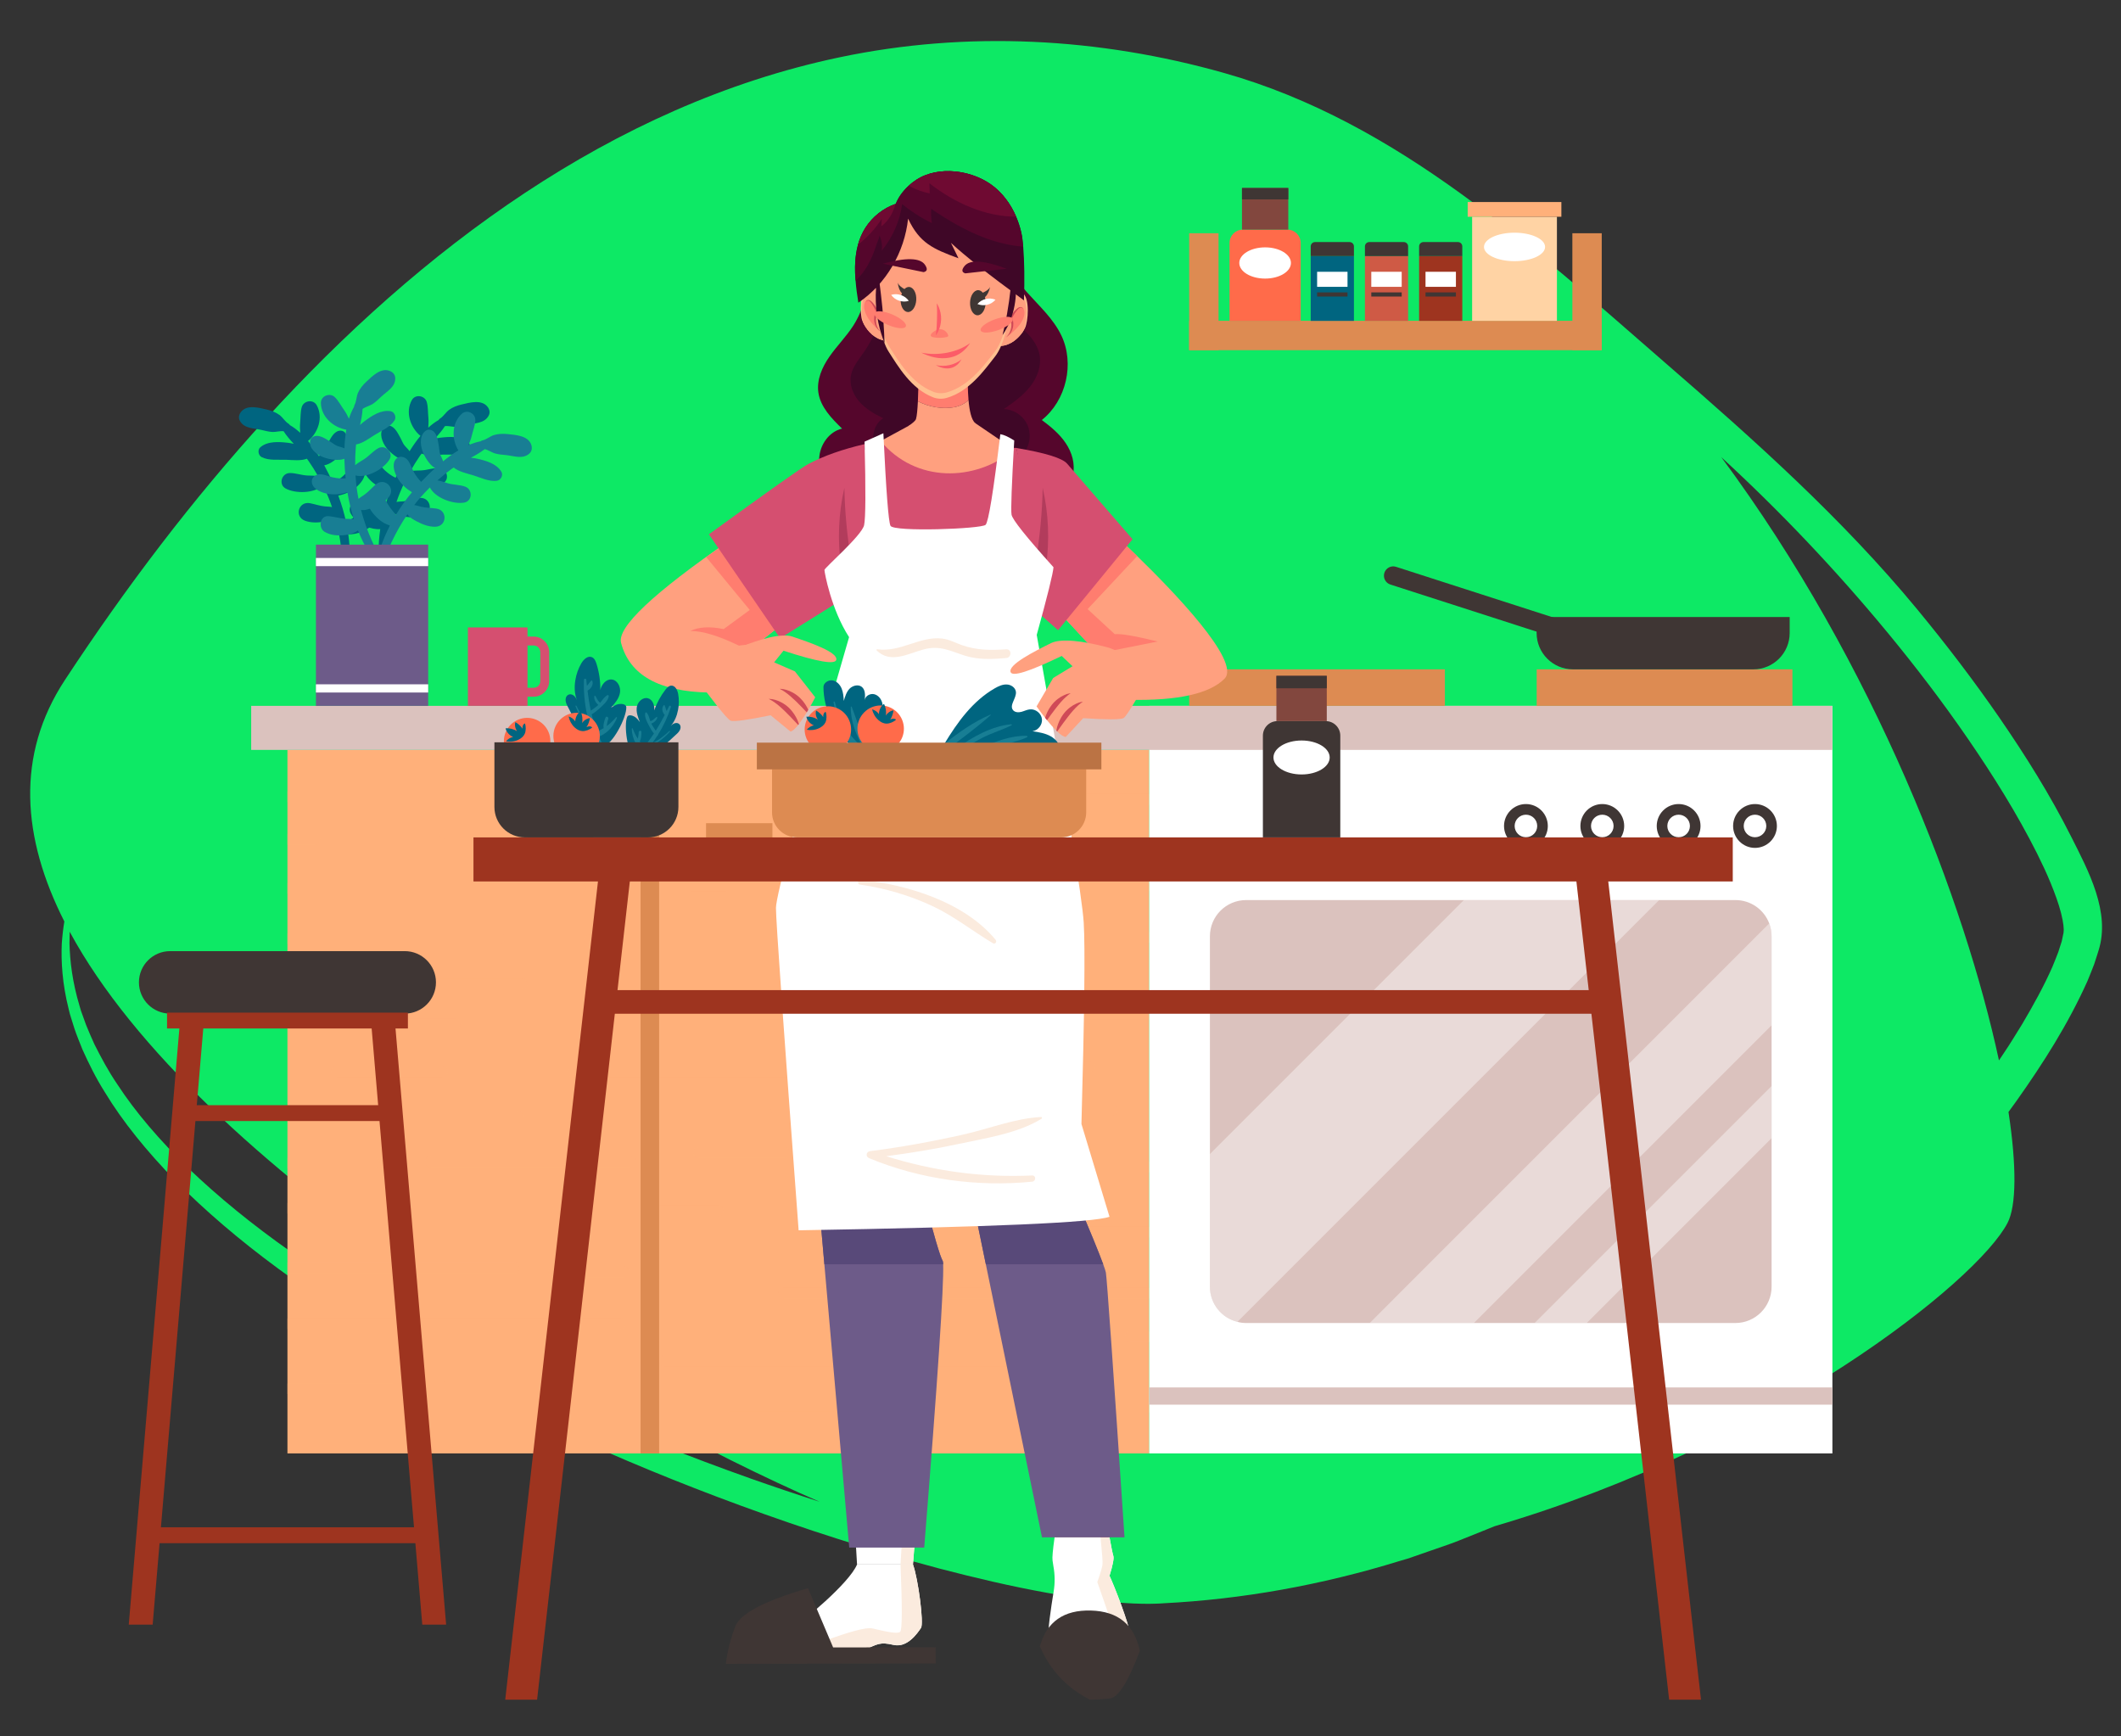 <?xml version="1.0"?>
<svg xmlns="http://www.w3.org/2000/svg" version="1.2" baseProfile="tiny-ps" viewBox="0 0 496 406" width="496" height="406">
	<rect x="0" y="0" width="496" height="406" fill="#333333" stroke="none"/>
	<title>2408149-ai</title>
	<style>
		tspan { white-space:pre }
		.shp0 { fill: #0de965 } 
		.shp1 { fill: #ffb07a } 
		.shp2 { fill: #dd8b52 } 
		.shp3 { fill: #ffffff } 
		.shp4 { fill: #dbc2be } 
		.shp5 { fill: #3f3634 } 
		.shp6 { fill: #ff6b4a } 
		.shp7 { fill: #82473e } 
		.shp8 { fill: #006580 } 
		.shp9 { fill: #cf5a45 } 
		.shp10 { fill: #9e341f } 
		.shp11 { fill: #ffd3a4 } 
		.shp12 { fill: #55062c } 
		.shp13 { fill: #3f0727 } 
		.shp14 { fill: #ffa07f } 
		.shp15 { fill: #ff7d6f } 
		.shp16 { fill: #d54f70 } 
		.shp17 { fill: #fbebde } 
		.shp18 { fill: #414156 } 
		.shp19 { fill: #ffbf90 } 
		.shp20 { fill: #cf4a57 } 
		.shp21 { fill: #fc5b68 } 
		.shp22 { fill: #6f0a32 } 
		.shp23 { fill: #b3314f } 
		.shp24 { fill: #b23c5c } 
		.shp25 { fill: #6d5b89 } 
		.shp26 { fill: #584979 } 
		.shp27 { fill: #187e94 } 
		.shp28 { fill: #bb7344 } 
	</style>
	<g id="OBJECTS">
		<g id="&lt;Group&gt;">
			<g id="&lt;Group&gt;">
				<g id="&lt;Group&gt;">
					<path id="&lt;Compound Path&gt;" fill-rule="evenodd" class="shp0" d="M469.48 285.93C462.45 299.56 414.48 337.82 349.53 356.87C348.96 357.1 348.39 357.32 347.82 357.56C345.55 358.47 343.29 359.38 341.04 360.28C338.78 361.18 336.46 361.91 334.18 362.72C333.04 363.12 331.9 363.52 330.77 363.91C330.19 364.11 329.63 364.32 329.06 364.49L327.32 365C308.95 370.67 290.31 373.97 272.1 374.89C270.99 374.99 269.75 374.99 268.56 375.02C267.38 375.02 266.21 374.98 265.04 374.94C263.89 374.87 262.73 374.82 261.59 374.73C260.45 374.62 259.31 374.53 258.18 374.41C253.67 373.93 249.28 373.24 244.94 372.46C236.27 370.9 227.89 368.91 219.72 366.78C203.38 362.46 187.9 357.43 173.23 352.06C158.57 346.68 144.73 340.95 131.75 334.97C105.82 323.01 83.32 310.09 65.06 296.64C55.92 289.92 47.9 283.03 41.06 276.13C34.28 269.17 28.66 262.23 24.52 255.39C22.38 252.01 20.73 248.61 19.27 245.38C18.62 243.74 17.96 242.15 17.43 240.59C17.18 239.8 16.94 239.02 16.7 238.26C16.58 237.88 16.46 237.5 16.35 237.13C16.24 236.75 16.16 236.37 16.07 235.99C14.56 230.03 14.26 224.78 14.45 220.6C14.59 218.66 14.8 216.96 15.05 215.47C5.16 195.95 3.6 176.6 15.2 158.97C29.35 137.45 44.96 116.79 62.42 97.68C98 58.75 142.91 24.64 196.29 13.41C226.11 7.13 256.97 8.79 286.21 17.05C327.22 28.63 358.72 58.25 389.53 84.94C410.34 102.97 430.83 121.28 448.33 142.46C455.05 150.6 461.52 159.05 467.6 167.87C473.68 176.71 479.43 185.86 484.37 195.68C488.36 203.61 493.61 213.28 490.74 222.29C490.74 222.3 490.63 222.65 490.41 223.35L489.73 225.45C489.23 226.81 488.68 228.09 488.15 229.41C483.58 239.58 477.78 248.64 471.61 257.36C470.97 258.25 470.33 259.13 469.69 260.01C471.63 272.78 471.52 281.98 469.48 285.93ZM402.52 106.89C438.72 155.73 459.6 211.37 467.46 247.95L468.71 246.08C470.17 243.95 471.46 241.73 472.84 239.55C475.45 235.14 477.96 230.63 479.97 226.05C480.42 224.91 480.92 223.76 481.33 222.63L481.87 220.95L482.14 220.11L482.3 219.35L482.46 218.58C482.51 218.34 482.6 218.04 482.58 217.9L482.61 217.36L482.56 216.67C482.56 216.46 482.52 216.19 482.47 215.93L482.35 215.15L481.98 213.49C481.4 211.22 480.52 208.86 479.57 206.53C478.62 204.19 477.51 201.86 476.36 199.54C471.7 190.27 466.12 181.36 460.22 172.77C454.31 164.17 447.99 155.9 441.42 147.93C429.26 133.2 416.22 119.48 402.52 106.89ZM191.68 351.16C140.88 329.14 46.14 273.06 16.3 217.87C16.27 218.73 16.25 219.65 16.25 220.62C16.35 224.67 16.92 229.66 18.63 235.3C18.73 235.65 18.82 236.01 18.94 236.37C19.07 236.72 19.2 237.08 19.33 237.44C19.59 238.16 19.85 238.89 20.12 239.63C20.7 241.11 21.38 242.61 22.07 244.16C23.6 247.2 25.29 250.4 27.47 253.59C31.67 260.04 37.31 266.61 44.09 273.2C50.92 279.75 58.92 286.31 68.03 292.71C86.22 305.54 108.63 317.91 134.43 329.38C147.33 335.11 161.09 340.6 175.64 345.76C180.88 347.61 186.23 349.41 191.68 351.16Z"/>
				</g>
			</g>
			<g id="&lt;Group&gt;">
				<g id="&lt;Group&gt;">
					<g id="&lt;Group&gt;">
						<g id="&lt;Group&gt;">
							<g id="&lt;Group&gt;">
								<g id="&lt;Group&gt;">
									<path id="&lt;Path&gt;" class="shp1" d="M268.74 175.35L268.74 339.85L67.22 339.85L67.22 175.35L268.74 175.35Z"/>
								</g>
								<g id="&lt;Group&gt;" style="opacity: 0.4;mix-blend-mode: screen">
									<g id="&lt;Group&gt;">
										<path id="&lt;Path&gt;" class="shp1" d="M226.98 187.54L67.22 187.54L67.22 185.06L226.98 185.06C228.56 185.06 228.56 187.54 226.98 187.54Z"/>
										<path id="&lt;Path&gt;" class="shp1" d="M200.28 193.75L104.07 193.75C102.47 193.75 102.47 196.23 104.07 196.23L200.28 196.23C201.88 196.23 201.88 193.75 200.28 193.75Z"/>
										<path id="&lt;Path&gt;" class="shp1" d="M268.74 185.68L268.74 188.17L247.39 188.17C245.77 188.17 245.8 185.68 247.39 185.68L268.74 185.68Z"/>
										<path id="&lt;Path&gt;" class="shp1" d="M253.67 194.37L220.15 194.37C218.55 194.37 218.55 196.86 220.15 196.86L253.67 196.86C255.26 196.86 255.27 194.37 253.67 194.37Z"/>
										<path id="&lt;Path&gt;" class="shp1" d="M73.65 197.48L67.22 197.48L67.22 194.99L73.65 194.99C75.24 194.99 75.24 197.48 73.65 197.48Z"/>
										<path id="&lt;Path&gt;" class="shp1" d="M135.73 208.97L67.22 208.97L67.22 206.49L135.73 206.49C137.32 206.49 137.32 208.97 135.73 208.97Z"/>
										<path id="&lt;Path&gt;" class="shp1" d="M268.74 205.84L268.74 208.33L181.34 208.33C179.75 208.33 179.75 205.84 181.34 205.84L268.74 205.84Z"/>
										<path id="&lt;Path&gt;" class="shp1" d="M169.87 205.86L161.49 205.86C159.89 205.86 159.89 208.34 161.49 208.34L169.87 208.34C171.47 208.34 171.47 205.86 169.87 205.86Z"/>
										<path id="&lt;Path&gt;" class="shp1" d="M116.78 220.74L67.22 220.74L67.22 218.26L116.78 218.26C118.4 218.26 118.4 220.74 116.78 220.74Z"/>
										<path id="&lt;Path&gt;" class="shp1" d="M194.39 218.58L137.9 218.58C136.3 218.58 136.3 221.06 137.9 221.06L194.39 221.06C195.98 221.06 195.99 218.58 194.39 218.58Z"/>
										<path id="&lt;Path&gt;" class="shp1" d="M221.7 217.96L210.22 217.96C208.62 217.96 208.62 220.44 210.22 220.44L221.7 220.44C223.3 220.44 223.3 217.96 221.7 217.96Z"/>
										<path id="&lt;Path&gt;" class="shp1" d="M268.74 217.96L268.74 220.44L245.3 220.44C243.69 220.44 243.69 217.96 245.3 217.96L268.74 217.96Z"/>
										<path id="&lt;Path&gt;" class="shp1" d="M268.74 235.96L268.74 238.44L177.32 238.44C175.73 238.44 175.73 235.96 177.32 235.96L268.74 235.96Z"/>
										<path id="&lt;Path&gt;" class="shp1" d="M106.55 240.61L67.22 240.61L67.22 238.12L106.55 238.12C108.14 238.12 108.14 240.61 106.55 240.61Z"/>
										<path id="&lt;Path&gt;" class="shp1" d="M122.07 228.82L87.93 228.82C86.33 228.82 86.33 231.31 87.93 231.31L122.07 231.31C123.67 231.31 123.67 228.82 122.07 228.82Z"/>
										<path id="&lt;Path&gt;" class="shp1" d="M157.45 235.65L139.14 235.65C137.54 235.65 137.54 238.13 139.14 238.13L157.45 238.13C159.05 238.13 159.05 235.65 157.45 235.65Z"/>
										<path id="&lt;Path&gt;" class="shp1" d="M103.45 249.31L78.62 249.31C77.02 249.31 77.02 251.79 78.62 251.79L103.45 251.79C105.05 251.79 105.05 249.31 103.45 249.31Z"/>
										<path id="&lt;Path&gt;" class="shp1" d="M221.39 249.31L133.86 249.31C132.27 249.31 132.26 251.79 133.86 251.79L221.39 251.79C222.99 251.79 222.99 249.31 221.39 249.31Z"/>
										<path id="&lt;Path&gt;" class="shp1" d="M254.91 248.07L235.36 248.07C233.76 248.07 233.76 250.55 235.36 250.55L254.91 250.55C256.51 250.55 256.51 248.07 254.91 248.07Z"/>
										<path id="&lt;Path&gt;" class="shp1" d="M121.15 262.36L67.22 262.36L67.22 259.87L121.15 259.87C122.74 259.87 122.74 262.36 121.15 262.36Z"/>
										<path id="&lt;Path&gt;" class="shp1" d="M179.18 258.62L136.04 258.62C134.44 258.62 134.44 261.1 136.04 261.1L179.18 261.1C180.78 261.1 180.78 258.62 179.18 258.62Z"/>
										<path id="&lt;Path&gt;" class="shp1" d="M260.18 258.31L197.8 258.31C196.2 258.31 196.2 260.79 197.8 260.79L260.18 260.79C261.78 260.79 261.79 258.31 260.18 258.31Z"/>
										<path id="&lt;Path&gt;" class="shp1" d="M87.63 273.21L67.22 273.21L67.22 270.72L87.63 270.72C89.22 270.72 89.22 273.21 87.63 273.21Z"/>
										<path id="&lt;Path&gt;" class="shp1" d="M147.52 270.41L100.66 270.41C99.06 270.41 99.05 272.9 100.66 272.9L147.52 272.9C149.12 272.9 149.12 270.41 147.52 270.41Z"/>
										<path id="&lt;Path&gt;" class="shp1" d="M183.52 268.24L163.35 268.24C161.75 268.24 161.75 270.72 163.35 270.72L183.52 270.72C185.12 270.72 185.12 268.24 183.52 268.24Z"/>
										<path id="&lt;Path&gt;" class="shp1" d="M268.74 271.64L268.74 274.13L199.66 274.13C198.07 274.13 198.07 271.64 199.66 271.64L268.74 271.64Z"/>
										<path id="&lt;Path&gt;" class="shp1" d="M128.28 283.76L67.22 283.76L67.22 281.28L128.28 281.28C129.87 281.28 129.87 283.76 128.28 283.76Z"/>
										<path id="&lt;Path&gt;" class="shp1" d="M168.01 281.9L150 281.9C148.41 281.9 148.4 284.38 150 284.38L168.01 284.38C169.6 284.38 169.61 281.9 168.01 281.9Z"/>
										<path id="&lt;Path&gt;" class="shp1" d="M268.74 286.86L268.74 289.35L190.67 289.35C189.06 289.35 189.06 286.86 190.67 286.86L268.74 286.86Z"/>
										<path id="&lt;Path&gt;" class="shp1" d="M120.21 297.71L67.22 297.71L67.22 295.23L120.21 295.23C121.8 295.23 121.8 297.71 120.21 297.71Z"/>
										<path id="&lt;Path&gt;" class="shp1" d="M145.97 296.17L129.52 296.17C127.92 296.17 127.92 298.66 129.52 298.66L145.97 298.66C147.57 298.66 147.57 296.17 145.97 296.17Z"/>
										<path id="&lt;Path&gt;" class="shp1" d="M268.74 301.14L268.74 303.62L183.23 303.62C181.61 303.62 181.61 301.14 183.23 301.14L268.74 301.14Z"/>
										<path id="&lt;Path&gt;" class="shp1" d="M145.04 310.77L67.22 310.77L67.22 308.29L145.04 308.29C146.63 308.29 146.63 310.77 145.04 310.77Z"/>
										<path id="&lt;Path&gt;" class="shp1" d="M91.95 325.97L67.22 325.97L67.22 323.49L91.95 323.49C93.57 323.49 93.57 325.97 91.95 325.97Z"/>
										<path id="&lt;Path&gt;" class="shp1" d="M130.45 322.87L104.69 322.87C103.09 322.87 103.09 325.35 104.69 325.35L130.45 325.35C132.05 325.35 132.05 322.87 130.45 322.87Z"/>
										<path id="&lt;Path&gt;" class="shp1" d="M245.6 316.97L155.28 316.97C153.68 316.97 153.68 319.45 155.28 319.45L245.6 319.45C247.2 319.45 247.2 316.97 245.6 316.97Z"/>
										<path id="&lt;Path&gt;" class="shp1" d="M268.74 311.37L268.74 313.85L264.22 313.85C262.63 313.85 262.63 311.37 264.22 311.37L268.74 311.37Z"/>
										<path id="&lt;Path&gt;" class="shp1" d="M217.66 330L170.8 330C169.2 330 169.2 332.49 170.8 332.49L217.66 332.49C219.26 332.49 219.26 330 217.66 330Z"/>
										<path id="&lt;Path&gt;" class="shp1" d="M268.74 327.83L268.74 330.31L248.38 330.31C246.79 330.31 246.79 327.83 248.38 327.83L268.74 327.83Z"/>
									</g>
								</g>
							</g>
							<g id="&lt;Group&gt;">
								<g id="&lt;Group&gt;">
									<path id="&lt;Path&gt;" class="shp2" d="M154.14 339.85L149.8 339.85L149.8 175.35L154.14 175.35L154.14 339.85Z"/>
								</g>
								<g id="&lt;Group&gt;">
									<path id="&lt;Path&gt;" class="shp2" d="M138.83 197.25L123.31 197.25L123.31 192.49L138.83 192.49L138.83 197.25Z"/>
									<path id="&lt;Path&gt;" class="shp2" d="M180.63 197.25L165.11 197.25L165.11 192.49L180.63 192.49L180.63 197.25Z"/>
								</g>
							</g>
						</g>
						<g id="&lt;Group&gt;">
							<path id="&lt;Path&gt;" class="shp3" d="M428.51 339.85L268.74 339.85L268.74 165.05L428.51 165.05L428.51 339.85Z"/>
						</g>
						<g id="&lt;Group&gt;">
							<g id="&lt;Group&gt;">
								<g id="&lt;Group&gt;">
									<path id="&lt;Path&gt;" class="shp4" d="M428.51 175.35L58.74 175.35L58.74 165.05L428.51 165.05L428.51 175.35Z"/>
								</g>
							</g>
						</g>
						<g id="&lt;Group&gt;">
							<g id="&lt;Group&gt;">
								<g id="&lt;Group&gt;">
									<g id="&lt;Group&gt;">
										<g id="&lt;Group&gt;">
											<path id="&lt;Compound Path&gt;" fill-rule="evenodd" class="shp5" d="M392.55 198.26C389.73 198.26 387.43 195.96 387.43 193.14C387.43 190.31 389.73 188.01 392.55 188.01C395.38 188.01 397.67 190.31 397.67 193.14C397.67 195.96 395.38 198.26 392.55 198.26ZM392.55 190.5C391.1 190.5 389.91 191.68 389.91 193.14C389.91 194.59 391.1 195.77 392.55 195.77C394.01 195.77 395.19 194.59 395.19 193.14C395.19 191.68 394.01 190.5 392.55 190.5Z"/>
										</g>
									</g>
								</g>
								<g id="&lt;Group&gt;">
									<g id="&lt;Group&gt;">
										<g id="&lt;Group&gt;">
											<path id="&lt;Compound Path&gt;" fill-rule="evenodd" class="shp5" d="M374.7 198.26C371.87 198.26 369.58 195.96 369.58 193.14C369.58 190.31 371.87 188.01 374.7 188.01C377.52 188.01 379.82 190.31 379.82 193.14C379.82 195.96 377.52 198.26 374.7 198.26ZM374.7 190.5C373.24 190.5 372.06 191.68 372.06 193.14C372.06 194.59 373.24 195.77 374.7 195.77C376.15 195.77 377.34 194.59 377.34 193.14C377.34 191.68 376.15 190.5 374.7 190.5Z"/>
										</g>
									</g>
								</g>
								<g id="&lt;Group&gt;">
									<g id="&lt;Group&gt;">
										<g id="&lt;Group&gt;">
											<path id="&lt;Compound Path&gt;" fill-rule="evenodd" class="shp5" d="M356.84 198.26C354.02 198.26 351.72 195.96 351.72 193.14C351.72 190.31 354.02 188.01 356.84 188.01C359.67 188.01 361.96 190.31 361.96 193.14C361.96 195.96 359.67 198.26 356.84 198.26ZM356.84 190.5C355.39 190.5 354.2 191.68 354.2 193.14C354.2 194.59 355.39 195.77 356.84 195.77C358.3 195.77 359.48 194.59 359.48 193.14C359.48 191.68 358.3 190.5 356.84 190.5Z"/>
										</g>
									</g>
								</g>
								<g id="&lt;Group&gt;">
									<g id="&lt;Group&gt;">
										<g id="&lt;Group&gt;">
											<path id="&lt;Compound Path&gt;" fill-rule="evenodd" class="shp5" d="M410.41 198.26C407.58 198.26 405.29 195.96 405.29 193.14C405.29 190.31 407.58 188.01 410.41 188.01C413.23 188.01 415.53 190.31 415.53 193.14C415.53 195.96 413.23 198.26 410.41 198.26ZM410.41 190.5C408.95 190.5 407.77 191.68 407.77 193.14C407.77 194.59 408.95 195.77 410.41 195.77C411.86 195.77 413.05 194.59 413.05 193.14C413.05 191.68 411.86 190.5 410.41 190.5Z"/>
										</g>
									</g>
								</g>
							</g>
						</g>
						<g id="&lt;Group&gt;">
							<path id="&lt;Path&gt;" class="shp4" d="M428.51 328.45L268.74 328.45L268.74 324.42L428.51 324.42L428.51 328.45Z"/>
						</g>
						<g id="&lt;Group&gt;">
							<path id="&lt;Path&gt;" class="shp4" d="M414.29 218.93L414.29 300.87C414.29 305.56 410.49 309.36 405.82 309.36L291.43 309.36C290.74 309.36 290.04 309.28 289.37 309.08C285.67 308.19 282.94 304.84 282.94 300.87L282.94 218.93C282.94 214.24 286.74 210.46 291.43 210.46L405.82 210.46C409.45 210.46 412.53 212.72 413.74 215.92C414.09 216.84 414.29 217.86 414.29 218.93Z"/>
						</g>
						<g id="&lt;Group&gt;">
							<g id="&lt;Group&gt;" style="opacity: 0.4">
								<path id="&lt;Path&gt;" class="shp3" d="M387.99 210.46L289.37 309.08C285.67 308.19 282.94 304.84 282.94 300.87L282.94 269.85L342.33 210.46L387.99 210.46Z"/>
							</g>
							<g id="&lt;Group&gt;">
								<g id="&lt;Group&gt;" style="opacity: 0.4">
									<path id="&lt;Path&gt;" class="shp3" d="M414.29 218.93L414.29 239.74L344.67 309.36L320.31 309.36L413.74 215.92C414.09 216.84 414.29 217.86 414.29 218.93Z"/>
								</g>
								<g id="&lt;Group&gt;" style="opacity: 0.4">
									<path id="&lt;Path&gt;" class="shp3" d="M414.29 253.94L414.29 266.13L371.06 309.36L358.87 309.36L414.29 253.94Z"/>
								</g>
							</g>
						</g>
						<g id="&lt;Group&gt;">
							<g id="&lt;Group&gt;">
								<path id="&lt;Path&gt;" class="shp2" d="M337.89 165.05L278.09 165.05L278.09 156.51L337.89 156.51L337.89 165.05Z"/>
							</g>
							<g id="&lt;Group&gt;">
								<path id="&lt;Path&gt;" class="shp2" d="M419.16 165.05L359.36 165.05L359.36 156.51L419.16 156.51L419.16 165.05Z"/>
							</g>
						</g>
						<g id="&lt;Group&gt;">
							<g id="&lt;Group&gt;">
								<path id="&lt;Path&gt;" class="shp5" d="M367.84 156.51L410.03 156.51C414.72 156.51 418.52 152.7 418.52 148.01L418.52 144.28L359.34 144.28L359.34 148.01C359.34 152.7 363.15 156.51 367.84 156.51Z"/>
							</g>
							<g id="&lt;Group&gt;">
								<path id="&lt;Path&gt;" class="shp5" d="M325.14 136.68L367.39 150.29C368.53 150.66 369.75 150.03 370.12 148.89C370.49 147.74 369.86 146.52 368.72 146.15L326.47 132.54C325.33 132.17 324.11 132.8 323.74 133.94C323.37 135.09 324 136.31 325.14 136.68Z"/>
							</g>
						</g>
					</g>
					<g id="&lt;Group&gt;">
						<g id="&lt;Group&gt;">
							<g id="&lt;Group&gt;">
								<path id="&lt;Path&gt;" class="shp2" d="M278.09 54.54L278.09 81.88L284.96 81.88L284.96 54.54L278.09 54.54Z"/>
							</g>
							<g id="&lt;Group&gt;">
								<path id="&lt;Path&gt;" class="shp2" d="M367.7 54.54L367.7 81.88L374.57 81.88L374.57 54.54L367.7 54.54Z"/>
							</g>
							<g id="&lt;Group&gt;">
								<path id="&lt;Path&gt;" class="shp2" d="M278.09 81.88L278.09 75.01L374.57 75.01L374.57 81.88L278.09 81.88Z"/>
							</g>
						</g>
						<g id="&lt;Group&gt;">
							<g id="&lt;Group&gt;">
								<g id="&lt;Group&gt;">
									<path id="&lt;Path&gt;" class="shp6" d="M304.17 75.03L287.53 75.03L287.53 56.8C287.53 55.08 288.93 53.69 290.65 53.69L301.05 53.69C302.77 53.69 304.17 55.08 304.17 56.8L304.17 75.03Z"/>
								</g>
								<g id="&lt;Group&gt;">
									<path id="&lt;Path&gt;" class="shp7" d="M290.44 53.69L301.27 53.69L301.27 43.96L290.44 43.96L290.44 53.69Z"/>
								</g>
								<g id="&lt;Group&gt;">
									<path id="&lt;Path&gt;" class="shp5" d="M301.27 46.62L290.44 46.62L290.44 43.96L301.27 43.96L301.27 46.62Z"/>
								</g>
								<path id="&lt;Path&gt;" class="shp3" d="M301.89 61.49C301.89 63.51 299.19 65.14 295.85 65.14C292.51 65.14 289.81 63.51 289.81 61.49C289.81 59.48 292.51 57.84 295.85 57.84C299.19 57.84 301.89 59.48 301.89 61.49Z"/>
							</g>
							<g id="&lt;Group&gt;">
								<g id="&lt;Group&gt;">
									<path id="&lt;Path&gt;" class="shp8" d="M316.62 75.03L306.51 75.03L306.51 59.88L316.62 59.88L316.62 75.03Z"/>
								</g>
								<g id="&lt;Group&gt;">
									<path id="&lt;Path&gt;" class="shp5" d="M316.62 59.88L306.51 59.88L306.51 57.62C306.51 57.05 306.97 56.6 307.54 56.6L315.59 56.6C316.16 56.6 316.62 57.05 316.62 57.62L316.62 59.88Z"/>
								</g>
								<path id="&lt;Path&gt;" class="shp3" d="M315.12 67.07L308.01 67.07L308.01 63.55L315.12 63.55L315.12 67.07Z"/>
								<g id="&lt;Group&gt;">
									<path id="&lt;Path&gt;" class="shp5" d="M315.12 69.34L308.01 69.34L308.01 68.37L315.12 68.37L315.12 69.34Z"/>
								</g>
							</g>
							<g id="&lt;Group&gt;">
								<g id="&lt;Group&gt;">
									<path id="&lt;Path&gt;" class="shp9" d="M329.29 75.03L319.19 75.03L319.19 59.88L329.29 59.88L329.29 75.03Z"/>
								</g>
								<g id="&lt;Group&gt;">
									<path id="&lt;Path&gt;" class="shp5" d="M329.29 59.88L319.19 59.88L319.19 57.62C319.19 57.05 319.65 56.6 320.21 56.6L328.27 56.6C328.83 56.6 329.29 57.05 329.29 57.62L329.29 59.88Z"/>
								</g>
								<path id="&lt;Path&gt;" class="shp3" d="M327.79 67.07L320.68 67.07L320.68 63.55L327.79 63.55L327.79 67.07Z"/>
								<g id="&lt;Group&gt;">
									<path id="&lt;Path&gt;" class="shp5" d="M327.79 69.34L320.68 69.34L320.68 68.37L327.79 68.37L327.79 69.34Z"/>
								</g>
							</g>
							<g id="&lt;Group&gt;">
								<g id="&lt;Group&gt;">
									<path id="&lt;Path&gt;" class="shp10" d="M341.96 75.03L331.86 75.03L331.86 59.88L341.96 59.88L341.96 75.03Z"/>
								</g>
								<g id="&lt;Group&gt;">
									<path id="&lt;Path&gt;" class="shp5" d="M341.96 59.88L331.86 59.88L331.86 57.62C331.86 57.05 332.32 56.6 332.88 56.6L340.94 56.6C341.51 56.6 341.96 57.05 341.96 57.62L341.96 59.88Z"/>
								</g>
								<path id="&lt;Path&gt;" class="shp3" d="M340.47 67.07L333.36 67.07L333.36 63.55L340.47 63.55L340.47 67.07Z"/>
								<g id="&lt;Group&gt;">
									<path id="&lt;Path&gt;" class="shp5" d="M340.47 69.34L333.36 69.34L333.36 68.37L340.47 68.37L340.47 69.34Z"/>
								</g>
							</g>
							<g id="&lt;Group&gt;">
								<g id="&lt;Group&gt;">
									<g id="&lt;Group&gt;">
										<path id="&lt;Path&gt;" class="shp11" d="M364.09 75.03L364.09 50.68L344.26 50.68L344.26 75.03L364.09 75.03Z"/>
									</g>
									<g id="&lt;Group&gt;">
										<path id="&lt;Path&gt;" class="shp1" d="M365.13 50.68L343.22 50.68L343.22 47.24L365.13 47.24L365.13 50.68Z"/>
									</g>
								</g>
								<path id="&lt;Path&gt;" class="shp3" d="M361.32 57.74C361.32 59.58 358.12 61.07 354.17 61.07C350.23 61.07 347.03 59.58 347.03 57.74C347.03 55.9 350.23 54.41 354.17 54.41C358.12 54.41 361.32 55.9 361.32 57.74Z"/>
							</g>
						</g>
					</g>
					<g id="&lt;Group&gt;">
						<g id="&lt;Group&gt;">
							<g id="&lt;Group&gt;">
								<path id="&lt;Path&gt;" class="shp12" d="M249.23 103.63C247.78 101.46 245.73 99.77 243.63 98.21C249.35 93.67 251.35 85.01 248.19 78.42C246.32 74.52 243.02 71.55 240.14 68.32C237.27 65.1 234.67 61.19 234.76 56.87L202.72 63.07C203.14 67.62 202 72.3 199.54 76.15C197.9 78.7 195.73 80.86 194 83.34C192.26 85.82 190.95 88.81 191.38 91.8C191.88 95.19 194.47 97.84 196.92 100.22C193.83 100.94 191.67 104.09 191.57 107.26C191.47 110.43 193.13 113.47 195.47 115.61C197.82 117.74 200.79 119.07 203.8 120.06C215.68 123.99 228.79 123.17 240.7 119.33C242.88 118.62 245.05 117.81 246.92 116.49C248.79 115.17 250.36 113.29 250.89 111.06C251.49 108.52 250.69 105.8 249.23 103.63Z"/>
								<path id="&lt;Path&gt;" class="shp13" d="M230 64.11C230.31 64.16 230.61 64.2 230.92 64.24C230.17 66.74 231.27 69.47 232.96 71.46C234.64 73.45 236.85 74.91 238.83 76.61C240.8 78.31 242.63 80.41 243.1 82.98C243.59 85.61 242.53 88.35 240.86 90.45C239.19 92.55 236.97 94.12 234.76 95.64C236.85 95.72 238.88 96.92 239.94 98.73C241.01 100.54 241.09 102.89 240.14 104.76C239 107.02 236.65 108.37 234.32 109.34C228.28 111.87 221.55 112.71 215.08 111.72C211.57 111.19 207.92 109.99 205.73 107.2C203.53 104.42 203.55 99.71 206.53 97.79C204.5 96.81 202.49 95.66 200.99 93.96C199.49 92.27 198.57 89.94 199.01 87.72C199.4 85.76 200.76 84.16 201.9 82.52C204.89 78.26 206.66 73.15 206.95 67.95C214.29 64.73 221.99 64.38 230 64.11Z"/>
							</g>
							<g id="&lt;Group&gt;">
								<g id="&lt;Group&gt;">
									<path id="&lt;Path&gt;" class="shp14" d="M145.24 150.33C147.23 157.86 154.11 161.73 165.87 161.93L168.04 157.83L177.02 150.62L182.95 145.92L170.72 126.3C152.76 138.67 144.27 146.68 145.24 150.33Z"/>
								</g>
								<path id="&lt;Path&gt;" class="shp15" d="M179.16 139.84L170.72 126.3L165.17 130.29L175.33 142.63L169.23 147.1C166 146.43 163.4 146.58 161.43 147.54C164.24 147.52 168.03 148.66 172.81 150.97C173.22 150.87 174.63 150.76 177.02 150.62L182.95 145.92L179.16 139.84Z"/>
							</g>
							<g id="&lt;Group&gt;">
								<path id="&lt;Path&gt;" class="shp16" d="M202.19 103.85C197.04 105.04 192.65 106.59 189.02 108.5C187.49 109.31 179.74 114.79 165.78 124.94L182.43 149.25L201.48 137.36L199.52 126.39L202.22 105.21L202.19 103.85Z"/>
							</g>
							<g id="&lt;Group&gt;">
								<path id="&lt;Path&gt;" class="shp14" d="M286.37 158.69C282.89 162.21 275.47 163.86 264.11 163.64L262.57 159.26L254.76 150.79L247.83 143.29L261.74 126.05C262.86 127.08 264.26 128.41 265.93 130.03C273.95 137.82 290.35 154.67 286.37 158.69Z"/>
								<path id="&lt;Path&gt;" class="shp15" d="M270.73 150.01L259.89 152.15L254.77 150.78L254.76 150.79L247.83 143.29L261.74 126.05C262.86 127.08 264.26 128.41 265.93 130.03L254.34 142.43L260.69 148.29C262.19 148.14 265.54 148.72 270.73 150.01Z"/>
							</g>
							<g id="&lt;Group&gt;">
								<path id="&lt;Path&gt;" class="shp16" d="M237.65 104.75C244.45 105.89 248.41 107.11 249.55 108.42C250.68 109.73 255.78 115.62 264.85 126.09L247.43 147.36L243.63 144.02L242.62 128.37L237.65 104.75Z"/>
							</g>
							<g id="&lt;Group&gt;">
								<g id="&lt;Group&gt;">
									<g id="&lt;Group&gt;">
										<g id="&lt;Group&gt;">
											<g id="&lt;Group&gt;">
												<g id="&lt;Group&gt;">
													<path id="&lt;Path&gt;" class="shp14" d="M245.28 272.75C252.12 285.92 255.74 295.16 256.14 300.47C256.35 303.23 257.46 322.9 259.46 359.48L246.62 359.48C238 314.6 232.61 289.84 230.47 285.22C229.02 282.1 226.03 268.28 223.17 254.04C230.67 253.3 238.12 252.18 245.43 250.82C245.39 258.78 245.34 266.09 245.28 272.75Z"/>
													<g id="&lt;Group&gt;">
														<g id="&lt;Group&gt;">
															<path id="&lt;Path&gt;" class="shp3" d="M264.2 381.98C264.2 383.81 260.18 393.59 259.83 394.02C259.49 394.46 258.09 394.64 255.99 394.64C253.9 394.64 245.96 384.95 245.26 383.47C245.23 383.4 245.21 383.31 245.19 383.2C244.93 381.64 245.77 375.93 246.4 372.15C246.73 370.18 246.7 368.17 246.34 366.21C246.28 365.82 246.2 365.39 246.14 364.89C246.04 364.22 246.2 362.41 246.62 359.47L259.46 359.47C259.88 361.81 260.18 363.26 260.36 363.84C260.53 364.42 260.23 365.96 259.46 368.47C260.48 370.56 264.2 380.15 264.2 381.98Z"/>
														</g>
														<path id="&lt;Path&gt;" class="shp17" d="M264.2 381.98C264.2 383.81 260.18 393.59 259.83 394.02C259.49 394.46 258.09 394.64 255.99 394.64C253.9 394.64 245.96 384.95 245.26 383.47C245.23 383.4 245.21 383.31 245.19 383.2C247.32 384.81 256.53 391.66 257.22 391.66C258 391.66 260.96 384.51 260.96 383.38C260.96 382.62 259.51 378.14 256.61 369.94C257.36 367.79 257.77 366.42 257.82 365.82C257.89 365.22 257.73 363.1 257.36 359.47L259.46 359.47C259.88 361.81 260.18 363.26 260.36 363.84C260.53 364.42 260.23 365.96 259.46 368.47C260.48 370.56 264.2 380.15 264.2 381.98Z"/>
													</g>
													<g id="&lt;Group&gt;">
														<path id="&lt;Path&gt;" class="shp18" d="M189.76 254.51C187.76 238.92 186.1 221.06 187.03 213.42C187.8 207.12 189.4 198.35 190.94 190.56C191.67 186.84 192.4 183.34 193.01 180.44C193.12 179.88 193.24 179.35 193.34 178.84C193.45 178.31 193.56 177.81 193.66 177.34C193.8 176.69 193.93 176.1 194.04 175.57C194.31 174.34 194.52 173.37 194.68 172.66L233.18 172.66C233.29 172.85 233.43 173.13 233.61 173.49C233.65 173.56 233.68 173.63 233.72 173.7C233.79 173.85 233.87 174.01 233.96 174.19L233.96 174.19C234.37 175.02 234.91 176.16 235.55 177.55C235.62 177.71 235.69 177.87 235.77 178.04C236.07 178.71 236.39 179.43 236.73 180.2C236.79 180.36 236.86 180.53 236.94 180.69C237.27 181.48 237.62 182.32 237.98 183.2L237.98 183.2C238.23 183.82 238.49 184.46 238.74 185.13C239 185.79 239.26 186.48 239.52 187.18C239.63 187.49 239.75 187.81 239.86 188.13L239.87 188.13C239.88 188.17 239.9 188.21 239.91 188.25C239.95 188.35 239.98 188.45 240.02 188.55C240.1 188.78 240.18 189.01 240.26 189.25C240.34 189.47 240.42 189.7 240.5 189.92C240.91 191.12 241.32 192.36 241.7 193.62C241.78 193.87 241.86 194.12 241.93 194.37C242.04 194.72 242.14 195.06 242.24 195.4C242.4 195.96 242.56 196.52 242.71 197.08C243.32 199.35 243.87 201.68 244.3 204.01C244.35 204.28 244.4 204.55 244.45 204.82C244.51 205.14 244.56 205.46 244.61 205.79C244.65 206.04 244.69 206.3 244.73 206.56C244.77 206.79 244.8 207.02 244.83 207.26C245 208.47 245.13 209.68 245.22 210.89C245.24 211.18 245.26 211.47 245.28 211.75C245.55 216.29 245.51 235.23 245.43 250.82C238.12 252.18 230.67 253.3 223.17 254.04C220.84 242.47 218.59 230.68 216.4 218.68L212.95 218.96C212.77 232.04 212.57 244 212.36 254.84C204.81 255.21 197.25 255.14 189.76 254.51Z"/>
													</g>
													<g id="&lt;Group&gt;">
														<path id="&lt;Path&gt;" class="shp3" d="M212.36 254.84C212.15 265.65 211.91 274.97 211.71 276.08C214.75 285.04 216.72 291.88 217.63 296.59C218.3 300.04 216.93 323.12 213.5 365.82L200.42 365.82C197.42 313.01 195.34 284.95 194.19 281.62C193.39 279.33 191.45 267.74 189.76 254.51C197.25 255.14 204.81 255.21 212.36 254.84Z"/>
													</g>
													<g id="&lt;Group&gt;">
														<g id="&lt;Group&gt;">
															<path id="&lt;Path&gt;" class="shp3" d="M215.38 380.65C214.51 381.95 212.15 385.37 208.94 384.62C205.72 383.87 205.21 384.46 202.12 385.79C200.07 386.68 195.22 387.33 187.56 387.74C185.92 388.09 184.77 388.38 184.12 388.61C183.12 388.95 176.48 386.87 175.74 386.96C175.48 387.01 175.26 386.31 175.16 385.44C174.97 383.9 175.15 381.78 176.12 381.97C176.27 382 176.44 382.02 176.65 382.04C178.58 382.25 182.91 382.09 185.14 380.77C187.58 379.33 198.6 370.21 200.42 365.82L213.5 365.82C214.72 369.16 216.08 379.58 215.38 380.65Z"/>
														</g>
														<path id="&lt;Path&gt;" class="shp17" d="M215.38 380.65C214.51 381.95 212.15 385.37 208.94 384.62C205.72 383.87 205.21 384.46 202.12 385.79C200.07 386.68 195.22 387.33 187.56 387.74C185.92 388.09 184.77 388.38 184.12 388.61C183.12 388.95 176.48 386.87 175.74 386.96C175.48 387.01 175.26 386.31 175.16 385.44C174.97 383.9 175.15 381.78 176.12 381.97C176.27 382 176.44 382.02 176.65 382.04C178.31 383.75 181.4 386.57 183.68 386.48C186.94 386.35 200.75 380 204.09 380.79C207.43 381.57 209.79 382.1 210.5 381.57C210.98 381.22 211.01 375.97 210.59 365.82L213.5 365.82C214.72 369.16 216.08 379.58 215.38 380.65Z"/>
													</g>
													<path id="&lt;Path&gt;" class="shp15" d="M245.28 272.75C252.12 285.92 255.74 295.16 256.14 300.47C256.35 303.23 257.46 322.9 259.46 359.48L257.37 359.48C256.56 345.58 253.5 300.46 252.58 299.54C251.84 298.8 247.65 289.17 240.01 270.66C240.28 265.15 240.53 258.81 240.77 251.65C242.33 251.38 243.89 251.1 245.43 250.82C245.39 258.78 245.34 266.09 245.28 272.75Z"/>
													<path id="&lt;Path&gt;" class="shp17" d="M211.71 276.08C214.75 285.04 216.72 291.88 217.63 296.59C218.3 300.04 216.93 323.12 213.5 365.82L210.59 365.82L214.48 300.28L207.89 274.61L208.04 255C209.48 254.97 210.92 254.91 212.36 254.84C212.15 265.65 211.91 274.97 211.71 276.08Z"/>
													<path id="&lt;Path&gt;" class="shp15" d="M237.85 283.85C237.76 284.08 237.65 284.32 237.43 284.43C237.21 284.55 236.95 284.51 236.71 284.45C235.51 284.11 234.54 283.23 233.76 282.25C232.08 280.14 228.5 272.88 233.53 272.77C238.47 272.66 239.14 280.59 237.85 283.85Z"/>
													<path id="&lt;Path&gt;" class="shp15" d="M204.21 285.9C203.82 286.98 203.21 288.11 202.13 288.48C201.24 288.8 200.22 288.5 199.46 287.93C198.71 287.36 198.17 286.55 197.69 285.74C196.81 284.24 196.05 282.64 195.8 280.92C195.29 277.43 197.97 272.87 201.96 274.6C206.01 276.36 205.39 282.58 204.21 285.9Z"/>
												</g>
											</g>
										</g>
									</g>
								</g>
							</g>
							<g id="&lt;Group&gt;">
								<g id="&lt;Group&gt;">
									<g id="&lt;Group&gt;">
										<g id="&lt;Group&gt;">
											<g id="&lt;Group&gt;">
												<g id="&lt;Group&gt;">
													<g id="&lt;Group&gt;">
														<path id="&lt;Path&gt;" class="shp16" d="M241.13 153.42C241.03 151.29 240.96 149.21 240.93 147.26C241.39 146.56 244.27 139.52 244.36 134.46C244.41 131.26 242.18 121.36 237.65 104.75L205.85 103L201.97 105.37C196.52 119.11 193.96 128.38 194.29 133.18C194.81 140.92 198.81 146.55 200.16 149.06C198.82 155.66 188.42 194.86 188.17 195.92C217.28 204.51 245.08 198.89 245.16 198.87L241.13 153.42Z"/>
													</g>
													<g id="&lt;Group&gt;">
														<path id="&lt;Path&gt;" class="shp14" d="M237.18 105.14L228.11 98.97L226.34 98.58L225.55 98.6L214.76 99L213.88 99.04L212.48 99.58L205.95 103.12C214.1 112.93 228.01 112.75 237.18 105.14Z"/>
														<g id="&lt;Group&gt;">
															<g id="&lt;Group&gt;">
																<path id="&lt;Path&gt;" class="shp15" d="M223.26 95.2C220.35 95.73 217.3 95.17 214.65 93.84C214.76 91.55 214.81 89.02 214.8 86.25L226.4 86.39C226.27 88.87 226.3 91.24 226.49 93.53C225.61 94.44 224.31 94.98 223.26 95.2Z"/>
																<path id="&lt;Path&gt;" class="shp14" d="M225.38 102.35C226.6 101.46 227.29 100.14 228.11 98.97C228.09 98.96 228.07 98.94 228.06 98.93C227.14 98.17 226.69 95.92 226.49 93.53C225.61 94.44 224.31 94.98 223.26 95.2C220.35 95.73 217.3 95.17 214.65 93.84C214.56 95.68 214.42 97.32 214.2 98C214.08 98.37 213.44 98.93 212.48 99.58C214.53 101.65 216.74 103.49 219.42 104.15C221.45 104.68 223.49 103.69 225.38 102.35Z"/>
															</g>
														</g>
														<g id="&lt;Group&gt;">
															<g id="&lt;Group&gt;">
																<g id="&lt;Group&gt;">
																	<path id="&lt;Path&gt;" class="shp19" d="M206.89 79.63C204.56 79.29 202.93 77.44 202.09 75.92C201.9 75.58 201.75 75.25 201.64 74.96C201.04 73.39 201.09 68.03 202.87 66.87C204.12 66.05 204.94 67.36 205.32 68.21C205.32 68.21 205.32 68.21 205.32 68.21C205.43 68.46 205.51 68.67 205.57 68.86L206.89 79.63Z"/>
																	<path id="&lt;Path&gt;" class="shp14" d="M206.89 79.63C204.56 79.29 202.93 77.44 202.09 75.92C202.01 75.76 201.95 75.62 201.9 75.48C201.3 73.91 201.36 68.55 203.14 67.39C204.15 66.73 204.88 67.46 205.32 68.21C205.32 68.21 205.32 68.21 205.32 68.21C205.43 68.46 205.51 68.67 205.57 68.86L206.89 79.63Z"/>
																	<path id="&lt;Path&gt;" class="shp15" d="M202.13 71.09C202.03 71.51 202.06 71.96 202.15 72.39C202.54 74.21 203.89 75.64 205.18 76.97C204.81 76.09 204.71 75.1 204.84 74.14C204.88 73.81 204.95 73.48 204.97 73.15C205.05 71.8 202.76 68.59 202.13 71.09Z"/>
																	<g id="&lt;Group&gt;">
																		<path id="&lt;Path&gt;" class="shp20" d="M205.84 77.52C205.82 77.5 205.8 77.48 205.76 77.46C205.72 77.42 205.64 77.36 205.55 77.28C205.38 77.12 205.14 76.86 204.92 76.49C204.7 76.11 204.51 75.62 204.44 75.04C204.37 74.46 204.42 73.79 204.7 73.16C204.73 73.08 204.77 73 204.81 72.93L204.84 72.87C204.84 72.86 204.84 72.87 204.84 72.87L204.84 72.87L204.84 72.87L204.84 72.87C204.84 72.87 204.84 72.87 204.84 72.86L204.82 72.8L204.78 72.7C204.75 72.63 204.72 72.56 204.69 72.5C204.58 72.23 204.45 71.97 204.32 71.74C204.19 71.5 204.05 71.28 203.91 71.08C203.78 70.89 203.64 70.7 203.51 70.56C203.38 70.42 203.23 70.32 203.08 70.29C202.94 70.27 202.8 70.3 202.71 70.36C202.61 70.41 202.56 70.48 202.53 70.54C202.51 70.59 202.51 70.63 202.5 70.63C202.5 70.61 202.5 70.57 202.51 70.53C202.53 70.47 202.57 70.38 202.66 70.29C202.76 70.21 202.91 70.14 203.1 70.14C203.29 70.15 203.49 70.24 203.67 70.38C203.85 70.52 204.01 70.69 204.17 70.88C204.34 71.07 204.5 71.29 204.66 71.53C204.82 71.76 204.97 72.02 205.11 72.31C205.14 72.38 205.18 72.45 205.21 72.52L205.25 72.63L205.32 72.78L205.36 72.89C205.34 72.93 205.32 72.96 205.31 73L205.23 73.15C205.2 73.21 205.16 73.28 205.14 73.35C204.9 73.9 204.83 74.48 204.84 75C204.87 75.53 204.98 76 205.14 76.38C205.29 76.76 205.47 77.04 205.61 77.23C205.68 77.33 205.74 77.39 205.78 77.44C205.8 77.48 205.82 77.5 205.84 77.52Z"/>
																	</g>
																</g>
																<g id="&lt;Group&gt;">
																	<path id="&lt;Path&gt;" class="shp19" d="M234.02 80.89C236.38 80.76 238.16 79.07 239.15 77.64C239.37 77.31 239.55 77 239.69 76.72C240.43 75.21 240.87 69.87 239.2 68.55C238.03 67.63 237.09 68.85 236.64 69.66C236.64 69.66 236.64 69.66 236.64 69.67C236.51 69.9 236.41 70.1 236.33 70.29L234.02 80.89Z"/>
																	<path id="&lt;Path&gt;" class="shp14" d="M234.02 80.89C236.38 80.76 238.16 79.07 239.15 77.64C239.23 77.49 239.31 77.35 239.37 77.22C240.12 75.7 240.56 70.37 238.89 69.04C237.94 68.29 237.15 68.95 236.64 69.66C236.64 69.66 236.64 69.66 236.64 69.67C236.51 69.9 236.41 70.1 236.33 70.29L234.02 80.89Z"/>
																	<path id="&lt;Path&gt;" class="shp15" d="M239.55 72.82C239.61 73.26 239.54 73.7 239.41 74.12C238.85 75.89 237.38 77.19 235.97 78.4C236.42 77.55 236.61 76.57 236.57 75.61C236.56 75.28 236.52 74.95 236.53 74.61C236.58 73.27 239.15 70.27 239.55 72.82Z"/>
																	<g id="&lt;Group&gt;">
																		<path id="&lt;Path&gt;" class="shp20" d="M235.26 78.88C235.28 78.87 235.31 78.85 235.34 78.83C235.4 78.79 235.48 78.75 235.57 78.67C235.76 78.53 236.02 78.29 236.27 77.94C236.52 77.59 236.76 77.11 236.89 76.54C237 75.97 237.02 75.3 236.8 74.65C236.78 74.57 236.75 74.49 236.72 74.41L236.69 74.35C236.69 74.33 236.69 74.34 236.69 74.34L236.69 74.34L236.69 74.34L236.69 74.34C236.69 74.34 236.69 74.34 236.69 74.33L236.72 74.28L236.77 74.18C236.8 74.12 236.84 74.05 236.87 73.99C237.01 73.73 237.16 73.49 237.31 73.27C237.46 73.04 237.62 72.84 237.78 72.65C237.93 72.47 238.08 72.3 238.23 72.17C238.37 72.04 238.53 71.96 238.68 71.94C238.82 71.93 238.95 71.98 239.04 72.04C239.13 72.1 239.18 72.18 239.2 72.24C239.22 72.3 239.22 72.33 239.22 72.33C239.22 72.33 239.23 72.3 239.22 72.23C239.21 72.17 239.18 72.07 239.09 71.98C239.01 71.89 238.86 71.81 238.67 71.79C238.48 71.78 238.27 71.85 238.08 71.98C237.89 72.1 237.72 72.26 237.54 72.43C237.35 72.61 237.17 72.8 236.99 73.03C236.81 73.25 236.63 73.49 236.47 73.76C236.43 73.83 236.39 73.89 236.35 73.96L236.3 74.07L236.22 74.22L236.17 74.32C236.18 74.36 236.2 74.39 236.21 74.43L236.27 74.59C236.3 74.65 236.33 74.72 236.35 74.79C236.53 75.36 236.55 75.95 236.49 76.47C236.41 76.99 236.25 77.45 236.07 77.82C235.88 78.18 235.67 78.44 235.52 78.62C235.44 78.71 235.37 78.77 235.33 78.81C235.3 78.84 235.28 78.87 235.26 78.88Z"/>
																	</g>
																</g>
																<path id="&lt;Path&gt;" class="shp19" d="M236.49 69.32C235.89 76.23 234.61 80.94 232.65 83.42C230.19 86.55 226.68 91.54 221.36 93.05C220.32 93.34 219.2 93.29 218.2 92.9C213.04 90.91 210 85.61 207.84 82.27C206.12 79.62 205.28 74.82 205.32 67.87C205.33 67.18 205.36 66.51 205.39 65.87L205.4 65.85C206.21 52.74 211.7 46.78 221.86 47.97C231.9 48.53 236.79 55.3 236.52 68.3C236.52 68.63 236.51 68.97 236.49 69.32Z"/>
																<path id="&lt;Path&gt;" class="shp14" d="M236.52 68.3C236.36 69.96 235.36 78.76 232.71 82.13C230.25 85.25 226.74 90.24 221.42 91.75C220.38 92.05 219.26 92 218.26 91.61C213.1 89.61 210.06 84.32 207.9 80.98C206.18 78.32 205.34 73.52 205.38 66.58C205.38 66.34 205.39 66.1 205.39 65.87L205.4 65.85C206.21 52.74 211.7 46.78 221.86 47.97C231.9 48.53 236.79 55.3 236.52 68.3Z"/>
																<path id="&lt;Path&gt;" class="shp21" d="M215.44 82.46C219.44 83.28 223.96 82.39 226.87 80.21C225.82 81.8 224.37 83.17 222.07 83.62C219.77 84.07 217.43 83.46 215.44 82.46Z"/>
																<path id="&lt;Path&gt;" class="shp21" d="M218.85 85.37C220.95 85.86 223.33 85.32 224.87 84.01C224.31 84.96 223.55 85.78 222.34 86.06C221.12 86.33 219.9 85.97 218.85 85.37Z"/>
																<g id="&lt;Group&gt;">
																	<g id="&lt;Group&gt;">
																		<g id="&lt;Group&gt;">
																			<g id="&lt;Group&gt;">
																				<path id="&lt;Path&gt;" class="shp5" d="M209.93 66.08C210.14 66.73 210.95 67.28 211.51 67.59C211.83 67.27 212.21 67.08 212.6 67.1C213.61 67.16 214.36 68.51 214.27 70.13C214.18 71.75 213.3 73.02 212.29 72.96C211.28 72.91 210.53 71.55 210.62 69.94C210.65 69.43 210.75 68.97 210.91 68.56C210.42 68.08 210.09 67.26 209.93 66.08Z"/>
																			</g>
																			<g id="&lt;Group&gt;">
																				<path id="&lt;Path&gt;" class="shp3" d="M212.52 70.35C211.76 70.58 211 70.56 210.24 70.31C209.48 70.05 208.87 69.6 208.4 68.95C209.16 68.72 209.92 68.74 210.68 68.99C211.44 69.25 212.06 69.7 212.52 70.35Z"/>
																			</g>
																		</g>
																		<g id="&lt;Group&gt;">
																			<g id="&lt;Group&gt;">
																				<path id="&lt;Path&gt;" class="shp5" d="M231.55 67.08C231.28 67.71 230.42 68.18 229.83 68.44C229.54 68.09 229.18 67.87 228.79 67.85C227.78 67.81 226.91 69.1 226.85 70.71C226.79 72.33 227.55 73.68 228.56 73.72C229.57 73.76 230.44 72.48 230.5 70.86C230.52 70.36 230.46 69.88 230.34 69.46C230.87 69.03 231.27 68.24 231.55 67.08Z"/>
																			</g>
																			<g id="&lt;Group&gt;">
																				<path id="&lt;Path&gt;" class="shp3" d="M228.57 71.09C229.31 71.39 230.07 71.45 230.85 71.26C231.63 71.08 232.28 70.68 232.8 70.08C232.06 69.78 231.3 69.73 230.53 69.91C229.75 70.1 229.09 70.49 228.57 71.09Z"/>
																			</g>
																		</g>
																	</g>
																</g>
																<path id="&lt;Path&gt;" class="shp15" d="M219.9 76.96C220.68 77.02 221.41 77.56 221.7 78.28C221.74 78.37 221.77 78.47 221.74 78.57C221.69 78.71 221.53 78.76 221.39 78.8C220.38 79.04 219.32 79.06 218.31 78.87C216.47 78.53 218.98 76.88 219.9 76.96Z"/>
																<g id="&lt;Group&gt;">
																	<path id="&lt;Path&gt;" class="shp21" d="M218.85 78.43C218.85 78.35 218.86 78.25 218.88 78.12C218.89 78.02 218.91 77.9 218.92 77.76C218.93 77.62 218.96 77.47 218.97 77.3C218.98 77.13 219 76.94 219.02 76.74C219.04 76.54 219.04 76.33 219.06 76.11C219.09 75.66 219.11 75.18 219.12 74.67C219.14 74.17 219.14 73.68 219.14 73.24C219.14 73.02 219.14 72.8 219.14 72.61C219.13 72.4 219.13 72.22 219.12 72.05C219.12 71.87 219.1 71.72 219.1 71.58C219.09 71.44 219.08 71.32 219.08 71.22C219.07 71.09 219.06 70.99 219.06 70.91C219.1 70.97 219.15 71.06 219.22 71.18C219.27 71.27 219.33 71.37 219.39 71.5C219.45 71.63 219.53 71.78 219.59 71.94C219.65 72.11 219.72 72.3 219.78 72.5C219.85 72.7 219.9 72.92 219.95 73.16C220.04 73.62 220.1 74.15 220.08 74.7C220.06 75.25 219.98 75.77 219.86 76.24C219.8 76.47 219.73 76.68 219.66 76.88C219.59 77.08 219.51 77.26 219.43 77.43C219.36 77.59 219.28 77.73 219.21 77.86C219.14 77.98 219.08 78.09 219.02 78.17C218.95 78.28 218.89 78.37 218.85 78.43Z"/>
																</g>
															</g>
														</g>
														<g id="&lt;Group&gt;">
															<g id="&lt;Group&gt;">
																<g id="&lt;Group&gt;">
																	<g id="&lt;Group&gt;">
																		<path id="&lt;Path&gt;" class="shp13" d="M234.45 78.35C234.48 78.19 234.53 77.98 234.6 77.7C234.62 77.6 234.65 77.49 234.68 77.36C234.71 77.24 234.74 77.1 234.77 76.96C234.83 76.67 234.92 76.34 234.99 75.98C235.03 75.79 235.07 75.6 235.11 75.41C235.15 75.21 235.19 75 235.23 74.79C235.32 74.37 235.39 73.91 235.49 73.44C235.65 72.49 235.82 71.45 235.98 70.35C236.13 69.26 236.25 68.21 236.36 67.25C236.4 66.76 236.46 66.3 236.49 65.87C236.51 65.66 236.53 65.45 236.54 65.24C236.56 65.04 236.57 64.85 236.58 64.66C236.62 64.29 236.63 63.95 236.65 63.65C236.66 63.5 236.66 63.36 236.67 63.23C236.68 63.1 236.68 62.99 236.69 62.88C236.7 62.6 236.71 62.38 236.72 62.22C236.77 62.36 236.83 62.57 236.91 62.84C236.94 62.94 236.97 63.06 237 63.18C237.04 63.3 237.07 63.44 237.1 63.59C237.16 63.88 237.24 64.22 237.3 64.6C237.33 64.78 237.36 64.98 237.4 65.19C237.43 65.4 237.45 65.61 237.47 65.84C237.53 66.29 237.55 66.77 237.57 67.28C237.6 68.3 237.56 69.44 237.39 70.61C237.23 71.78 236.96 72.87 236.65 73.83C236.49 74.31 236.33 74.76 236.16 75.17C236.07 75.37 235.99 75.57 235.91 75.76C235.82 75.94 235.73 76.12 235.65 76.29C235.49 76.63 235.32 76.92 235.18 77.18C235.11 77.3 235.04 77.42 234.98 77.53C234.91 77.64 234.85 77.73 234.8 77.82C234.65 78.05 234.53 78.22 234.45 78.35Z"/>
																	</g>
																</g>
																<g id="&lt;Group&gt;">
																	<g id="&lt;Group&gt;">
																		<path id="&lt;Path&gt;" class="shp13" d="M206.85 80.21C206.79 80.07 206.71 79.87 206.62 79.61C206.47 79.23 206.27 78.66 206.05 77.95C205.83 77.24 205.6 76.38 205.4 75.41C205.2 74.44 205.02 73.35 204.91 72.2C204.81 71.05 204.78 69.95 204.8 68.94C204.82 67.94 204.89 67.04 204.97 66.28C205.05 65.52 205.15 64.91 205.22 64.49C205.27 64.21 205.31 64 205.35 63.84C205.37 64 205.41 64.22 205.45 64.49C205.51 64.91 205.59 65.51 205.69 66.25C205.79 66.99 205.9 67.87 206.01 68.84C206.13 69.81 206.24 70.87 206.35 71.99C206.45 73.11 206.53 74.18 206.59 75.15C206.66 76.13 206.71 77.02 206.75 77.76C206.79 78.51 206.82 79.12 206.83 79.55C206.85 79.83 206.85 80.05 206.85 80.21Z"/>
																	</g>
																</g>
																<g id="&lt;Group&gt;">
																	<path id="&lt;Path&gt;" class="shp15" d="M211.83 76.33C211.55 77 209.68 76.84 207.66 75.98C205.64 75.12 204.23 73.87 204.52 73.2C204.81 72.53 206.68 72.69 208.7 73.55C210.72 74.42 212.12 75.66 211.83 76.33Z"/>
																	<path id="&lt;Path&gt;" class="shp15" d="M236.82 74.56C237.06 75.25 235.59 76.41 233.53 77.16C231.46 77.91 229.59 77.96 229.34 77.28C229.09 76.59 230.56 75.43 232.63 74.68C234.69 73.93 236.57 73.88 236.82 74.56Z"/>
																</g>
															</g>
															<g id="&lt;Group&gt;">
																<g id="&lt;Group&gt;">
																	<g id="&lt;Group&gt;">
																		<path id="&lt;Path&gt;" class="shp13" d="M222.38 56.79C222.97 58 223.55 59.19 224.14 60.39C218.22 58.22 215.04 56.84 212.36 51.13C211.53 58.95 207.25 66.38 200.73 70.78C200.46 69.09 200.21 67.36 200.08 65.64C199.71 61.27 200.06 56.93 202.38 53.26C204.03 50.67 206.57 48.66 209.47 47.67C210.61 44.75 213.45 42.11 216.37 40.97C219.29 39.83 222.57 39.77 225.62 40.46C227.76 40.95 229.83 41.81 231.64 43.06C235.36 45.66 237.78 49.86 238.81 54.29C239.02 55.18 239.17 56.36 239.28 57.67C239.56 61.14 239.62 65.33 239.46 70.24C231.2 64.2 225.51 59.72 222.38 56.79Z"/>
																	</g>
																	<path id="&lt;Path&gt;" class="shp12" d="M206.44 61.66C211.9 60.17 215.19 60.26 216.31 61.92C216.96 62.88 216.85 63.45 215.98 63.63L206.44 61.66Z"/>
																	<path id="&lt;Path&gt;" class="shp12" d="M235.42 62.84C230.12 60.86 226.84 60.64 225.57 62.19C224.83 63.09 224.89 63.67 225.74 63.92L235.42 62.84Z"/>
																	<path id="&lt;Path&gt;" class="shp12" d="M230.43 55.67C225.92 54.01 221.75 51.53 217.76 48.83C217.69 49.95 217.75 51.07 217.93 52.18C215.46 50.98 213.12 49.47 210.98 47.74C210.41 51.72 208.74 55.53 206.19 58.63C206.37 57.39 206.17 56.1 205.62 54.98C205.77 55.29 205.15 56.64 205.04 56.97C204.82 57.67 204.58 58.35 204.32 59.03C203.41 61.35 202.2 63.62 200.37 65.35C200.28 65.43 200.18 65.53 200.08 65.64C199.83 62.76 199.9 59.9 200.65 57.22C201.03 55.84 201.59 54.51 202.38 53.26C204.02 50.7 206.54 48.69 209.42 47.69C209.44 47.68 209.45 47.68 209.47 47.67C210.08 46.12 211.17 44.64 212.49 43.43C213.65 42.36 215 41.49 216.37 40.97C219.29 39.83 222.57 39.77 225.62 40.46C227.76 40.95 229.83 41.81 231.64 43.06C234.32 44.93 236.33 47.64 237.62 50.67C238.13 51.83 238.53 53.05 238.81 54.29C239.02 55.18 239.17 56.36 239.28 57.67C236.26 57.44 233.27 56.72 230.43 55.67Z"/>
																	<g id="&lt;Group&gt;">
																		<path id="&lt;Path&gt;" class="shp22" d="M209.42 47.69C209.4 47.76 209.38 47.82 209.36 47.88C208.8 49.84 207.75 51.71 206.1 52.92C206.14 52.33 206.17 51.76 206.2 51.18C204.7 53.48 202.81 55.53 200.65 57.22C201.03 55.84 201.59 54.51 202.38 53.26C204.02 50.7 206.54 48.69 209.42 47.69Z"/>
																		<path id="&lt;Path&gt;" class="shp22" d="M217.34 42.85C217.36 43.64 217.39 44.44 217.42 45.23C215.7 44.88 214.03 44.27 212.49 43.43C213.65 42.36 215 41.49 216.37 40.97C219.29 39.83 222.57 39.77 225.62 40.46C227.76 40.95 229.83 41.81 231.64 43.06C234.32 44.93 236.33 47.64 237.62 50.67C230.32 50.66 223.14 47.39 217.34 42.85Z"/>
																	</g>
																</g>
															</g>
														</g>
													</g>
												</g>
											</g>
										</g>
									</g>
									<path id="&lt;Path&gt;" class="shp23" d="M235.85 144.02C233.45 145.04 231.51 146.44 228.37 147.42C225.43 148.34 222.3 146.34 219.23 146.17C216.59 146.02 213.98 146.63 211.35 146.77C208.72 146.91 205.86 146.48 203.97 144.65C205.5 147.64 208.89 149.63 212.23 149.2C214.06 148.97 215.76 148.13 217.59 147.93C220 147.67 223.69 149.44 226.1 149.77C230.55 150.39 235.57 143.99 235.85 144.02Z"/>
								</g>
							</g>
							<g id="&lt;Group&gt;">
								<path id="&lt;Path&gt;" class="shp24" d="M199.02 131.04C198.12 125.43 197.56 119.73 197.46 114.06C196.08 120.08 195.82 126.36 196.69 132.48C197.38 132 198.33 131.51 199.02 131.04Z"/>
								<path id="&lt;Path&gt;" class="shp24" d="M242.27 131.04C243.17 125.43 243.74 119.73 243.83 114.06C245.22 120.08 245.48 126.36 244.61 132.48C243.91 132 242.97 131.51 242.27 131.04Z"/>
								<g id="&lt;Group&gt;">
									<path id="&lt;Path&gt;" class="shp25" d="M216.13 361.87L198.59 361.87L192.78 295.63L191.79 284.33L216.13 280.19C218.4 288.92 219.84 293.8 220.46 294.85C220.51 294.93 220.55 295.2 220.56 295.63C220.74 300.71 219.27 322.79 216.13 361.87Z"/>
								</g>
								<g id="&lt;Group&gt;">
									<path id="&lt;Path&gt;" class="shp25" d="M262.97 359.48L243.67 359.48L230.54 295.63L228.25 284.51L252.16 281.42C254.96 287.94 256.9 292.68 257.99 295.63C258.33 296.54 258.55 297.22 258.61 297.55C258.85 298.83 260.3 319.48 262.97 359.48Z"/>
								</g>
								<g id="&lt;Group&gt;">
									<path id="&lt;Path&gt;" class="shp26" d="M220.46 294.85C220.51 294.93 220.55 295.2 220.56 295.63L192.78 295.63L191.79 284.33L216.13 280.19C218.4 288.92 219.84 293.8 220.46 294.85Z"/>
								</g>
								<g id="&lt;Group&gt;">
									<path id="&lt;Path&gt;" class="shp26" d="M257.99 295.63L230.54 295.63L228.25 284.51L252.16 281.42C254.96 287.94 256.9 292.68 257.99 295.63Z"/>
								</g>
								<g id="&lt;Group&gt;">
									<path id="&lt;Path&gt;" class="shp3" d="M202.18 103.27C202.47 114.67 202.43 121.18 202.07 122.81C201.52 125.25 192.8 132.76 192.8 133.28C192.8 133.8 194.37 142.53 198.56 148.98C187.16 188.24 181.46 209.35 181.46 212.31C181.46 215.28 183.23 240.4 186.76 287.68C231.57 286.94 255.81 285.88 259.46 284.51L252.9 262.82C253.6 237.19 253.78 221.49 253.43 215.73C253.08 209.96 249.41 187.54 242.44 148.46C244.97 139.3 246.27 134.02 246.36 132.63C239.99 125.56 236.72 121.46 236.55 120.33C236.37 119.19 236.58 113.42 237.18 103C235.8 102.13 234.72 101.64 233.93 101.53C232.3 115.02 231.15 122.09 230.48 122.72C229.48 123.68 208.94 124.43 208.24 122.94C207.77 121.95 207.22 114.74 206.58 101.31L202.18 103.27Z"/>
								</g>
								<path id="&lt;Path&gt;" class="shp17" d="M235.31 151.83C231.67 152.07 228.38 152.07 224.89 150.83C223.37 150.3 221.97 149.5 220.33 149.31C215.03 148.72 210.69 152.56 205.16 151.82C205.01 151.8 204.88 151.96 205 152.09C208.29 155.24 212.18 152.89 215.97 151.86C219.78 150.82 222.22 152.22 225.6 153.3C228.77 154.31 232.04 154.15 235.31 153.87C236.6 153.76 236.63 151.75 235.31 151.83Z"/>
								<path id="&lt;Path&gt;" class="shp17" d="M243.56 261.6C243.74 261.49 243.68 261.18 243.45 261.19C237.42 261.47 231.21 263.96 225.31 265.28C218.12 266.9 210.8 268.24 203.48 269.17C202.53 269.29 202.36 270.45 203.26 270.82C215.2 275.77 228.55 277.58 241.38 276.31C242.29 276.22 242.33 274.82 241.38 274.86C229.55 275.39 218.4 273.83 207.24 270.36C212.83 269.61 218.38 268.73 223.92 267.54C230.29 266.17 237.97 265.05 243.56 261.6Z"/>
								<path id="&lt;Path&gt;" class="shp17" d="M232.83 219.75C225.46 210.87 212.25 206.9 201.23 205.68C200.57 205.61 200.41 206.74 201.07 206.84C207.02 207.69 212.79 209.38 218.23 211.95C223.26 214.33 227.47 217.74 232.21 220.56C232.74 220.87 233.19 220.18 232.83 219.75Z"/>
							</g>
							<g id="&lt;Group&gt;">
								<g id="&lt;Group&gt;">
									<path id="&lt;Path&gt;" class="shp14" d="M236.33 157.15C236.73 158.3 240.71 157.04 248.28 153.38L250.82 155.79L246.29 158.53L242.4 165.18C242.98 166 243.64 166.89 244.4 167.85C244.55 168.03 244.69 168.21 244.84 168.4C245.54 169.25 246.3 170.13 247.03 170.84C247.09 170.91 247.17 170.98 247.23 171.05C247.6 171.4 247.95 171.7 248.28 171.92C248.64 172.16 248.96 172.31 249.22 172.33L253.31 167.93C258.82 168.29 261.96 168.29 262.71 167.93C263.16 167.71 264.34 165.87 265.6 163.72C266.2 162.69 268.51 158.67 269.07 157.65L267.7 154.69L259.39 151.48C258.61 151.26 257.56 150.99 256.38 150.73L256.38 150.73C255.8 150.6 255.19 150.48 254.56 150.36C252.3 149.94 249.83 149.65 247.89 149.85C247.06 149.93 246.34 150.11 245.76 150.39C241.78 152.37 235.72 155.43 236.33 157.15Z"/>
									<g id="&lt;Group&gt;">
										<g id="&lt;Group&gt;">
											<path id="&lt;Path&gt;" class="shp20" d="M247.03 170.84C247.09 170.91 247.17 170.98 247.23 171.05C247.38 170.85 247.56 170.58 247.79 170.25C248.31 169.52 249.02 168.55 249.82 167.51C250.62 166.47 251.41 165.59 252.07 164.99C252.24 164.84 252.4 164.71 252.53 164.59C252.68 164.48 252.8 164.38 252.91 164.31C253.05 164.2 253.16 164.12 253.24 164.06C253.14 164.08 253 164.11 252.82 164.15C252.69 164.18 252.52 164.22 252.33 164.27C252.15 164.34 251.94 164.42 251.71 164.52C250.81 164.91 249.66 165.71 248.78 166.84C247.91 167.98 247.44 169.16 247.2 170.03C247.12 170.35 247.06 170.62 247.03 170.84Z"/>
										</g>
										<g id="&lt;Group&gt;">
											<path id="&lt;Path&gt;" class="shp20" d="M244.4 167.85C244.55 168.03 244.69 168.21 244.84 168.4C244.88 168.36 244.91 168.31 244.94 168.27C245.45 167.54 246.17 166.57 246.97 165.53C247.77 164.49 248.55 163.61 249.22 163.01C249.39 162.86 249.54 162.73 249.68 162.61C249.82 162.5 249.95 162.41 250.05 162.33C250.19 162.22 250.3 162.14 250.38 162.08C250.28 162.1 250.15 162.13 249.97 162.17C249.83 162.2 249.66 162.24 249.47 162.29C249.29 162.36 249.08 162.44 248.86 162.54C247.95 162.93 246.8 163.73 245.92 164.87C245.11 165.92 244.65 167.01 244.4 167.85Z"/>
										</g>
									</g>
								</g>
							</g>
							<g id="&lt;Group&gt;">
								<g id="&lt;Group&gt;">
									<path id="&lt;Path&gt;" class="shp14" d="M195.57 154.27C195.33 155.46 191.21 154.76 183.22 152.15L181.03 154.88L185.89 156.99L190.64 163.05C190.19 163.94 189.65 164.91 189.02 165.97C188.91 166.17 188.78 166.37 188.66 166.57C188.09 167.51 187.45 168.48 186.83 169.29C186.78 169.37 186.71 169.44 186.66 169.52C186.34 169.91 186.03 170.26 185.74 170.52C185.42 170.82 185.12 171.01 184.86 171.06L180.21 167.25C174.8 168.36 171.69 168.78 170.89 168.53C170.42 168.38 169 166.71 167.46 164.75C166.73 163.82 163.9 160.14 163.2 159.21L164.16 156.1L171.95 151.78C172.7 151.46 173.7 151.05 174.83 150.63L174.83 150.63C175.39 150.42 175.98 150.22 176.58 150.02C178.77 149.29 181.18 148.67 183.13 148.61C183.95 148.58 184.7 148.65 185.31 148.86C189.52 150.28 195.94 152.49 195.57 154.27Z"/>
									<g id="&lt;Group&gt;">
										<g id="&lt;Group&gt;">
											<path id="&lt;Path&gt;" class="shp20" d="M186.83 169.29C186.78 169.37 186.71 169.44 186.66 169.52C186.48 169.34 186.26 169.1 185.99 168.81C185.38 168.15 184.54 167.28 183.61 166.36C182.68 165.45 181.78 164.68 181.04 164.17C180.85 164.05 180.68 163.94 180.53 163.84C180.37 163.75 180.23 163.67 180.11 163.61C179.96 163.53 179.84 163.46 179.76 163.41C179.86 163.41 180 163.42 180.18 163.44C180.32 163.45 180.49 163.47 180.69 163.5C180.88 163.54 181.09 163.59 181.33 163.66C182.28 163.92 183.52 164.56 184.55 165.56C185.57 166.57 186.19 167.68 186.54 168.5C186.67 168.81 186.76 169.07 186.83 169.29Z"/>
										</g>
										<g id="&lt;Group&gt;">
											<path id="&lt;Path&gt;" class="shp20" d="M189.02 165.97C188.91 166.17 188.78 166.37 188.66 166.57C188.62 166.54 188.59 166.49 188.55 166.46C187.94 165.8 187.1 164.93 186.17 164.01C185.23 163.1 184.33 162.33 183.59 161.82C183.41 161.7 183.24 161.59 183.09 161.49C182.93 161.4 182.79 161.33 182.68 161.26C182.52 161.18 182.4 161.11 182.32 161.06C182.42 161.07 182.56 161.08 182.74 161.09C182.88 161.11 183.05 161.12 183.24 161.15C183.43 161.19 183.65 161.24 183.89 161.31C184.84 161.58 186.09 162.21 187.11 163.22C188.06 164.15 188.66 165.17 189.02 165.97Z"/>
										</g>
									</g>
								</g>
							</g>
						</g>
						<g id="&lt;Group&gt;">
							<path id="&lt;Path&gt;" class="shp5" d="M194.83 385.22L188.95 371.36C178.75 374.34 173.08 377.32 171.95 380.29C170.82 383.25 170.09 386.18 169.74 389.06L218.81 388.98L218.8 385.18L194.83 385.22Z"/>
						</g>
						<g id="&lt;Group&gt;">
							<path id="&lt;Path&gt;" class="shp5" d="M243.17 384.96C244.8 379.2 248.78 376.41 255.12 376.59C261.46 376.76 265.27 379.9 266.55 386.01C263.84 393.28 261.48 397 259.46 397.17C257.44 397.35 255.91 397.43 254.86 397.43C249.45 394.64 245.56 390.49 243.17 384.96Z"/>
						</g>
					</g>
					<g id="&lt;Group&gt;">
						<g id="&lt;Group&gt;">
							<path id="&lt;Path&gt;" class="shp10" d="M405.21 206.11L110.72 206.11L110.72 195.81L405.21 195.81L405.21 206.11Z"/>
						</g>
						<g id="&lt;Group&gt;">
							<path id="&lt;Path&gt;" class="shp10" d="M376.11 237.04L139.81 237.04L139.81 231.52L376.11 231.52L376.11 237.04Z"/>
						</g>
						<g id="&lt;Group&gt;">
							<g id="&lt;Group&gt;">
								<path id="&lt;Path&gt;" class="shp10" d="M125.6 397.43L147.87 200.96L140.42 200.96L118.15 397.43L125.6 397.43Z"/>
							</g>
							<g id="&lt;Group&gt;">
								<path id="&lt;Path&gt;" class="shp10" d="M390.33 397.43L368.06 200.96L375.51 200.96L397.78 397.43L390.33 397.43Z"/>
							</g>
						</g>
					</g>
					<g id="&lt;Group&gt;">
						<g id="&lt;Group&gt;">
							<path id="&lt;Path&gt;" class="shp5" d="M313.43 195.81L295.33 195.81L295.33 172.02C295.33 170.14 296.85 168.62 298.72 168.62L310.04 168.62C311.91 168.62 313.43 170.14 313.43 172.02L313.43 195.81Z"/>
						</g>
						<g id="&lt;Group&gt;">
							<path id="&lt;Path&gt;" class="shp7" d="M298.49 168.62L310.27 168.62L310.27 158.03L298.49 158.03L298.49 168.62Z"/>
						</g>
						<g id="&lt;Group&gt;">
							<path id="&lt;Path&gt;" class="shp5" d="M310.27 160.94L298.49 160.94L298.49 158.03L310.27 158.03L310.27 160.94Z"/>
						</g>
						<g id="&lt;Group&gt;">
							<path id="&lt;Path&gt;" class="shp3" d="M310.95 177.12C310.95 179.31 308.01 181.09 304.38 181.09C300.75 181.09 297.8 179.31 297.8 177.12C297.8 174.93 300.75 173.15 304.38 173.15C308.01 173.15 310.95 174.93 310.95 177.12Z"/>
						</g>
					</g>
					<g id="&lt;Group&gt;">
						<path id="&lt;Path&gt;" class="shp8" d="M206.22 177.45C206.25 177.5 206.27 177.55 206.31 177.6C206.2 177.58 206.08 177.56 205.96 177.55C205.37 177.51 204.62 177.53 204.15 177.35C202.24 176.63 200.49 175.56 198.95 174.22C195.06 170.84 192.58 165.8 192.57 160.63C192.57 159.66 193.78 158.91 194.74 159.1C195.7 159.29 196.45 160.11 196.82 161C197.19 161.91 197.27 162.91 197.32 163.89C197.62 162.88 197.93 161.82 198.66 161.05C199.4 160.3 200.68 159.96 201.52 160.6C202.39 161.29 202.34 162.61 202.21 163.72C202.33 162.74 203.45 162.11 204.41 162.32C205.37 162.54 206.07 163.41 206.31 164.36C206.54 165.31 206.37 166.32 206.09 167.26C205.81 168.19 205.4 169.09 205.14 170.03C204.8 171.27 204.73 172.58 204.92 173.85L204.92 173.86C205.1 175.13 205.54 176.36 206.22 177.45Z"/>
						<g id="&lt;Group&gt;">
							<path id="&lt;Path&gt;" class="shp27" d="M205.96 177.55C205.37 177.51 204.62 177.53 204.15 177.35C202.24 176.63 200.49 175.56 198.95 174.22C196.77 171.28 195.48 167.25 194.92 164.23C194.88 164.03 195.18 163.93 195.23 164.14C195.92 166.78 197.12 169.37 198.71 171.59C199.7 172.96 200.99 174.06 202.16 175.24C200.15 172.16 198.86 168.22 198.96 165.32C198.96 165.18 199.14 165.17 199.18 165.28C200.22 167.88 200.85 170.54 202.34 172.95C203.37 174.63 204.77 176.01 205.96 177.55Z"/>
							<path id="&lt;Path&gt;" class="shp27" d="M206.22 177.45C203.44 175.08 201.49 169.61 202.21 166.62C202.26 166.42 202.53 166.45 202.59 166.62C203.33 168.8 203.43 170.97 204.48 173.09C204.62 173.36 204.76 173.61 204.92 173.85L204.92 173.86C205.1 175.13 205.54 176.36 206.22 177.45Z"/>
						</g>
					</g>
					<g id="&lt;Group&gt;">
						<g id="&lt;Group&gt;">
							<path id="&lt;Path&gt;" class="shp6" d="M209.83 174.19C207.73 176.33 204.29 176.37 202.15 174.27C200 172.17 199.97 168.73 202.07 166.59C204.17 164.44 207.6 164.41 209.75 166.51C211.89 168.61 211.93 172.05 209.83 174.19Z"/>
						</g>
						<g id="&lt;Group&gt;">
							<path id="&lt;Path&gt;" class="shp8" d="M209.54 168.28C209.04 168.8 208.02 169.22 207.3 169.2C206.58 169.19 205.97 168.85 205.43 168.38C204.68 167.73 204.16 166.83 203.95 165.86C204.59 166.05 205.21 166.44 205.54 167.01C205.52 166.11 205.98 165.08 206.73 164.58C207.15 165.43 207.31 166.4 207.14 167.33C207.52 166.7 208.21 166.2 208.95 166.11C208.84 166.85 208.61 167.64 208.19 168.25C208.87 167.89 209.4 168.08 209.54 168.28Z"/>
						</g>
					</g>
					<g id="&lt;Group&gt;">
						<g id="&lt;Group&gt;">
							<path id="&lt;Path&gt;" class="shp6" d="M198.62 168.5C199.77 171.28 198.45 174.45 195.68 175.6C192.91 176.74 189.73 175.42 188.58 172.65C187.44 169.88 188.76 166.7 191.53 165.56C194.3 164.41 197.48 165.73 198.62 168.5Z"/>
						</g>
						<g id="&lt;Group&gt;">
							<path id="&lt;Path&gt;" class="shp8" d="M193.08 166.44C193.35 167.11 193.35 168.21 193.05 168.87C192.75 169.52 192.2 169.95 191.55 170.27C190.66 170.7 189.63 170.82 188.66 170.63C189.08 170.12 189.68 169.7 190.34 169.62C189.5 169.29 188.73 168.46 188.57 167.58C189.52 167.52 190.47 167.75 191.27 168.28C190.83 167.68 190.64 166.85 190.85 166.14C191.49 166.52 192.13 167.05 192.52 167.68C192.45 166.9 192.84 166.5 193.08 166.44Z"/>
						</g>
					</g>
					<g id="&lt;Group&gt;">
						<g id="&lt;Group&gt;">
							<g id="&lt;Group&gt;">
								<path id="&lt;Path&gt;" class="shp2" d="M248.14 195.81L186.4 195.81C183.16 195.81 180.54 193.18 180.54 189.95L180.54 178.53L254.01 178.53L254.01 189.95C254.01 193.18 251.38 195.81 248.14 195.81Z"/>
							</g>
						</g>
						<g id="&lt;Group&gt;">
							<path id="&lt;Path&gt;" class="shp8" d="M247.96 175.1L220.13 175.1C220.36 174.72 220.58 174.34 220.82 173.97C223.9 168.86 227.49 163.89 232.64 160.94C233.5 160.45 234.44 160.01 235.42 160.05C236.41 160.08 237.43 160.75 237.57 161.73C237.77 163.24 235.94 164.88 236.91 166.06C237.36 166.59 238.18 166.63 238.86 166.45C239.53 166.27 240.16 165.93 240.86 165.87C242.19 165.74 243.51 166.82 243.66 168.14C243.81 169.46 242.76 170.8 241.44 170.98C242.92 171.2 244.44 171.44 245.74 172.18C246.84 172.8 247.76 173.88 247.96 175.1Z"/>
							<g id="&lt;Group&gt;">
								<path id="&lt;Path&gt;" class="shp27" d="M231.66 167.22C228.53 170.02 225.08 172.56 221.7 175.1L220.13 175.1C220.36 174.72 220.58 174.34 220.82 173.97C224.11 171.27 227.78 168.76 231.56 167.11C231.64 167.07 231.73 167.17 231.66 167.22Z"/>
								<path id="&lt;Path&gt;" class="shp27" d="M236.56 169.6C234.35 170.67 232 171.37 229.8 172.48C228.28 173.26 226.84 174.14 225.45 175.1L223.58 175.1C227.31 172.33 231.96 169.76 236.49 169.35C236.62 169.35 236.68 169.55 236.56 169.6Z"/>
								<path id="&lt;Path&gt;" class="shp27" d="M240.19 172.39C238.31 173.26 236.22 173.66 234.27 174.36C233.64 174.58 233.01 174.83 232.41 175.1L229.11 175.1C232.51 173.36 236.63 171.95 240.1 172.06C240.26 172.07 240.36 172.31 240.19 172.39Z"/>
							</g>
						</g>
						<g id="&lt;Group&gt;">
							<path id="&lt;Path&gt;" class="shp28" d="M257.56 179.9L176.99 179.9L176.99 173.65L257.56 173.65L257.56 179.9Z"/>
						</g>
					</g>
					<g id="&lt;Group&gt;">
						<g id="&lt;Group&gt;">
							<g id="&lt;Group&gt;">
								<path id="&lt;Path&gt;" class="shp6" d="M128.29 171.21C129.44 173.99 128.12 177.16 125.34 178.31C122.57 179.45 119.4 178.14 118.25 175.36C117.1 172.59 118.42 169.41 121.2 168.27C123.97 167.12 127.14 168.44 128.29 171.21Z"/>
							</g>
							<g id="&lt;Group&gt;">
								<path id="&lt;Path&gt;" class="shp8" d="M122.75 169.15C123.02 169.82 123.01 170.92 122.71 171.58C122.41 172.24 121.87 172.66 121.22 172.98C120.33 173.41 119.29 173.54 118.32 173.34C118.74 172.83 119.35 172.41 120 172.33C119.17 172 118.4 171.17 118.23 170.29C119.18 170.24 120.14 170.46 120.93 170.99C120.49 170.39 120.31 169.56 120.52 168.85C121.16 169.23 121.79 169.76 122.19 170.39C122.12 169.62 122.51 169.21 122.75 169.15Z"/>
							</g>
						</g>
						<g id="&lt;Group&gt;">
							<path id="&lt;Path&gt;" class="shp8" d="M132.63 162.65C133.22 162.05 134.39 162.29 134.91 163.73C134.35 162.19 134.28 160.69 134.54 159.06C134.76 157.67 135.24 156.31 135.95 155.09C136.48 154.18 137.48 153.25 138.43 153.67C139.01 153.93 139.29 154.58 139.48 155.18C140.11 157.16 140.42 159.25 140.39 161.33C140.68 160.06 141.71 158.79 143 158.88C144.39 158.98 145.22 160.63 144.98 161.99C144.75 163.36 143.78 164.47 142.86 165.51C143.43 165.13 144.01 164.75 144.68 164.63C145.35 164.51 146.42 164.65 146.46 165.33C146.6 167.72 143.04 174.47 141.11 174.3C136.55 173.88 133.73 166.93 132.73 165.14C132.07 163.97 132.19 163.09 132.63 162.65Z"/>
							<path id="&lt;Path&gt;" class="shp27" d="M143.55 179.38C142.47 176.94 141.1 174.63 140.04 172.19C140.8 172.04 141.62 171.39 142.1 170.99C142.99 170.22 143.86 168.97 144.27 167.86C144.32 167.74 144.16 167.6 144.06 167.72C143.37 168.53 142.7 169.17 141.88 169.78C141.98 169.22 142.04 168.67 142.24 168.11C142.4 167.68 141.76 167.34 141.6 167.78C141.34 168.49 141.04 169.38 141.14 170.15C141.15 170.19 141.18 170.22 141.19 170.25C140.71 170.53 140.07 170.8 139.62 171.17C139.48 170.82 139.35 170.47 139.23 170.11C138.89 169.08 138.61 168.06 138.36 167.02C139.04 166.67 139.68 166.1 140.2 165.64C140.96 164.96 142.24 163.86 142.36 162.78C142.38 162.6 142.2 162.46 142.03 162.55C141.36 162.92 140.86 163.69 140.34 164.34C140.15 164.15 139.95 163.96 139.8 163.73C139.57 163.4 139.46 163.02 139.2 162.71C139.13 162.63 139.01 162.69 138.99 162.78C138.82 163.41 139.32 164.35 139.91 164.82C139.9 164.84 139.89 164.85 139.87 164.87C139.38 165.34 138.74 165.74 138.17 166.18C137.83 164.63 137.59 163.06 137.39 161.47C138.23 161.1 138.89 159.98 138.47 159.14C138.43 159.07 138.34 159.08 138.29 159.12C138.01 159.39 137.79 159.68 137.57 160C137.48 160.13 137.36 160.24 137.25 160.35C137.2 159.89 137.14 159.42 137.1 158.95C137.06 158.6 136.57 158.63 136.56 158.98C136.45 161.51 136.69 164.29 137.27 167.05C137.26 167.05 137.26 167.06 137.25 167.06C137.18 167.15 137.22 167.3 137.33 167.33C137.49 168.05 137.67 168.78 137.88 169.5C137.48 169.08 137.06 168.68 136.74 168.26C135.98 167.25 135.35 166.15 134.8 165.03C134.74 164.91 134.53 165 134.58 165.13C135.07 166.38 135.7 167.53 136.49 168.62C136.96 169.27 137.53 170.13 138.23 170.64C139.35 174.03 141.03 177.18 143.31 179.53C143.41 179.64 143.62 179.51 143.55 179.38Z"/>
						</g>
						<g id="&lt;Group&gt;">
							<g id="&lt;Group&gt;">
								<path id="&lt;Path&gt;" class="shp6" d="M138.61 176.01C136.46 178.09 133.02 178.03 130.93 175.88C128.85 173.72 128.91 170.28 131.06 168.2C133.22 166.11 136.66 166.17 138.74 168.33C140.83 170.49 140.77 173.92 138.61 176.01Z"/>
							</g>
							<g id="&lt;Group&gt;">
								<path id="&lt;Path&gt;" class="shp8" d="M138.49 170.1C137.97 170.6 136.94 170.99 136.22 170.96C135.5 170.92 134.9 170.57 134.37 170.08C133.65 169.41 133.15 168.49 132.97 167.52C133.6 167.73 134.21 168.13 134.52 168.71C134.52 167.81 135.02 166.79 135.78 166.31C136.17 167.18 136.31 168.15 136.12 169.08C136.51 168.46 137.22 167.98 137.96 167.91C137.83 168.65 137.58 169.43 137.14 170.03C137.83 169.68 138.35 169.89 138.49 170.1Z"/>
							</g>
						</g>
						<g id="&lt;Group&gt;">
							<path id="&lt;Path&gt;" class="shp8" d="M159.06 169.6C158.75 168.92 157.7 168.76 156.82 169.81C157.76 168.69 158.28 167.46 158.56 166.02C158.8 164.78 158.82 163.5 158.59 162.26C158.43 161.35 157.88 160.26 156.96 160.32C156.39 160.36 155.96 160.82 155.62 161.26C154.49 162.73 153.59 164.37 152.98 166.12C153.12 164.97 152.66 163.6 151.54 163.28C150.36 162.94 149.15 164.06 148.93 165.27C148.72 166.49 149.18 167.71 149.64 168.86C149.28 168.37 148.9 167.87 148.38 167.57C147.86 167.27 146.92 167.05 146.68 167.61C145.83 169.56 146.75 176.3 148.41 176.74C152.35 177.79 156.83 172.84 158.21 171.66C159.13 170.87 159.29 170.1 159.06 169.6Z"/>
							<path id="&lt;Path&gt;" class="shp27" d="M144.81 180.24C146.47 178.53 148.32 177.02 149.95 175.31C149.36 174.95 148.87 174.15 148.6 173.67C148.08 172.76 147.74 171.45 147.74 170.4C147.74 170.28 147.91 170.21 147.96 170.34C148.29 171.23 148.65 171.97 149.15 172.73C149.24 172.23 149.36 171.75 149.36 171.23C149.36 170.82 149.99 170.73 149.99 171.14C150 171.82 149.97 172.65 149.65 173.27C149.64 173.3 149.6 173.31 149.58 173.33C149.89 173.71 150.34 174.14 150.61 174.59C150.83 174.34 151.05 174.08 151.26 173.82C151.86 173.07 152.41 172.29 152.93 171.5C152.47 171 152.11 170.33 151.82 169.78C151.39 168.98 150.65 167.68 150.89 166.74C150.93 166.58 151.12 166.51 151.24 166.65C151.68 167.16 151.86 167.96 152.1 168.66C152.32 168.55 152.54 168.45 152.74 168.31C153.03 168.1 153.24 167.82 153.55 167.64C153.63 167.6 153.71 167.69 153.71 167.76C153.65 168.34 152.95 168.98 152.31 169.19C152.31 169.21 152.32 169.22 152.33 169.24C152.59 169.79 153.01 170.32 153.35 170.86C154.11 169.66 154.79 168.43 155.45 167.16C154.85 166.59 154.64 165.46 155.26 164.88C155.31 164.83 155.38 164.87 155.41 164.92C155.56 165.23 155.66 165.54 155.74 165.87C155.78 166.01 155.84 166.14 155.9 166.27C156.09 165.89 156.27 165.52 156.46 165.14C156.59 164.86 156.99 165.04 156.9 165.33C156.21 167.48 155.17 169.73 153.84 171.86C153.84 171.86 153.84 171.87 153.85 171.87C153.88 171.97 153.8 172.08 153.7 172.07C153.34 172.63 152.97 173.18 152.58 173.72C153.04 173.5 153.51 173.29 153.91 173.03C154.85 172.42 155.71 171.7 156.52 170.93C156.61 170.84 156.75 170.99 156.67 171.08C155.88 171.97 155 172.74 154.01 173.41C153.42 173.81 152.68 174.35 151.93 174.57C149.96 177.06 147.59 179.18 144.97 180.45C144.86 180.5 144.72 180.34 144.81 180.24Z"/>
						</g>
						<g id="&lt;Group&gt;">
							<path id="&lt;Path&gt;" class="shp5" d="M151.52 195.81L122.75 195.81C118.81 195.81 115.62 192.62 115.62 188.68L115.62 173.58L158.65 173.58L158.65 188.68C158.65 192.62 155.46 195.81 151.52 195.81Z"/>
						</g>
					</g>
					<g id="&lt;Group&gt;">
						<path id="&lt;Path&gt;" class="shp5" d="M94.65 237.01L39.8 237.01C35.76 237.01 32.49 233.74 32.49 229.7C32.49 225.67 35.76 222.4 39.8 222.4L94.65 222.4C98.68 222.4 101.95 225.67 101.95 229.7C101.95 233.74 98.68 237.01 94.65 237.01Z"/>
						<g id="&lt;Group&gt;">
							<path id="&lt;Path&gt;" class="shp10" d="M95.39 240.49L39.06 240.49L39.06 236.78L95.39 236.78L95.39 240.49Z"/>
						</g>
						<g id="&lt;Group&gt;">
							<path id="&lt;Path&gt;" class="shp10" d="M92.8 262.13L41.65 262.13L41.65 258.42L92.8 258.42L92.8 262.13Z"/>
						</g>
						<g id="&lt;Group&gt;">
							<path id="&lt;Path&gt;" class="shp10" d="M99.79 360.84L34.66 360.84L34.66 357.13L99.79 357.13L99.79 360.84Z"/>
						</g>
						<g id="&lt;Group&gt;">
							<g id="&lt;Group&gt;">
								<path id="&lt;Path&gt;" class="shp10" d="M35.7 379.88L47.69 238.71L42.1 238.71L30.11 379.88L35.7 379.88Z"/>
							</g>
							<g id="&lt;Group&gt;">
								<path id="&lt;Path&gt;" class="shp10" d="M98.75 379.88L86.76 238.71L92.34 238.71L104.33 379.88L98.75 379.88Z"/>
							</g>
						</g>
					</g>
					<g id="&lt;Group&gt;">
						<g id="&lt;Group&gt;">
							<g id="&lt;Group&gt;">
								<path id="&lt;Path&gt;" class="shp8" d="M85.7 118.59C84.62 119.35 83.72 120.32 82.63 121.07C82.11 121.42 81.5 121.76 80.95 122.14C80.5 120.02 79.88 117.93 79.11 115.9C80.59 115.58 81.92 115.03 83.11 114.08C84.25 113.18 85.71 111.5 85.24 109.96C84.96 109.05 84.13 108.7 83.25 108.83C82.13 109 81.21 110.4 80.41 111.14C79.64 111.86 78.8 112.46 77.86 112.92C77.27 111.61 76.6 110.21 75.82 108.79C75.84 108.79 75.85 108.79 75.87 108.79C77.27 108.59 79.1 107.05 79.95 105.96C80.97 104.67 81.85 102.48 80.62 101.1C80.27 100.72 79.71 100.63 79.24 100.74C77.94 101.04 77.25 102.66 76.64 103.73C76.35 104.25 76.18 104.81 75.82 105.28C75.43 105.79 74.95 106.18 74.59 106.69C73.8 105.44 72.96 104.22 72.04 103.12C74.4 101.19 75.64 97.59 74.06 94.75C73.24 93.29 71.01 93.65 70.56 95.21C70.23 96.35 70.31 97.68 70.19 98.87C70.11 99.63 70.16 100.42 70.21 101.21C69.44 100.5 68.63 99.88 67.78 99.4C67.71 99.27 67.61 99.15 67.45 99.06C66.7 98.62 66.09 97.57 65.37 97.04C64.49 96.39 63.45 96.01 62.39 95.76C60.52 95.33 57.78 94.56 56.39 96.28C55.88 96.91 55.69 97.69 56.11 98.43C57.12 100.22 59.28 100.11 61.08 100.52C61.94 100.71 62.84 100.97 63.73 101.01C64.47 101.04 65.51 100.74 66.32 100.83C66.99 101.88 67.83 102.84 68.7 103.78C68.19 103.66 67.7 103.58 67.28 103.53C65.17 103.29 62.56 103.13 60.88 104.58C60.18 105.18 60.38 106.46 61.18 106.88C62.86 107.76 65.14 107.43 67.02 107.51C68.4 107.57 70.38 107.8 71.77 107.26C71.89 107.43 72.02 107.58 72.13 107.75C72.94 108.91 73.69 110.12 74.39 111.35C73.58 111.2 72.75 111.23 71.91 111.19C70.5 111.13 69.15 110.59 67.75 110.61C65.87 110.64 65.07 113.26 66.77 114.21C69.02 115.46 73.51 115.42 75.51 113.49C75.98 114.43 76.42 115.38 76.82 116.35C77.12 117.09 77.39 117.83 77.64 118.57C77.13 118.46 76.58 118.47 75.97 118.41C74.78 118.3 73.65 117.89 72.48 117.66C69.78 117.16 68.76 120.83 71.35 121.77C72.76 122.28 74.28 122.22 75.75 122C76.65 121.86 77.72 121.7 78.43 121.11C79.74 125.9 80.21 130.82 80.19 135.88C80.19 136.56 81.29 136.75 81.41 136.05C82 132.37 81.97 128.61 81.44 124.91C82.48 125.02 83.67 124.72 84.49 124.37C86.01 123.72 87.56 122.75 88.37 121.26C89.24 119.67 87.38 117.4 85.7 118.59Z"/>
								<path id="&lt;Path&gt;" class="shp8" d="M84.67 117.39C85.74 118.16 86.64 119.13 87.74 119.88C88.26 120.23 88.87 120.56 89.41 120.95C89.87 118.82 90.49 116.73 91.26 114.71C89.78 114.39 88.45 113.84 87.25 112.89C86.12 111.99 84.66 110.31 85.13 108.77C85.4 107.86 86.23 107.5 87.12 107.64C88.24 107.8 89.16 109.2 89.96 109.95C90.73 110.66 91.56 111.27 92.51 111.72C93.09 110.42 93.77 109.01 94.55 107.6C94.53 107.59 94.51 107.6 94.5 107.6C93.1 107.39 91.27 105.85 90.41 104.77C89.4 103.48 88.51 101.29 89.75 99.91C90.09 99.53 90.65 99.43 91.13 99.54C92.42 99.84 93.12 101.47 93.72 102.54C94.01 103.05 94.18 103.62 94.55 104.09C94.94 104.59 95.41 104.98 95.78 105.5C96.56 104.24 97.41 103.02 98.33 101.92C95.97 100 94.73 96.39 96.31 93.55C97.12 92.1 99.36 92.46 99.8 94.01C100.13 95.16 100.05 96.48 100.18 97.68C100.25 98.44 100.21 99.23 100.15 100.01C100.93 99.3 101.73 98.68 102.58 98.21C102.66 98.07 102.76 97.95 102.91 97.86C103.66 97.42 104.27 96.38 105 95.85C105.88 95.2 106.91 94.82 107.98 94.57C109.85 94.13 112.59 93.37 113.98 95.08C114.49 95.71 114.67 96.49 114.26 97.23C113.25 99.02 111.09 98.91 109.29 99.32C108.43 99.52 107.53 99.77 106.64 99.81C105.9 99.84 104.86 99.54 104.05 99.64C103.38 100.68 102.54 101.64 101.67 102.59C102.18 102.47 102.66 102.38 103.08 102.33C105.2 102.09 107.8 101.93 109.48 103.39C110.18 103.99 109.98 105.27 109.19 105.69C107.5 106.57 105.23 106.23 103.35 106.31C101.97 106.37 99.98 106.61 98.6 106.07C98.48 106.23 98.35 106.39 98.23 106.55C97.42 107.72 96.68 108.92 95.98 110.16C96.78 110.01 97.61 110.03 98.46 110C99.87 109.94 101.22 109.4 102.62 109.42C104.49 109.45 105.3 112.07 103.59 113.02C101.35 114.27 96.85 114.23 94.85 112.29C94.39 113.23 93.94 114.18 93.55 115.16C93.25 115.89 92.97 116.63 92.72 117.37C93.24 117.27 93.79 117.27 94.39 117.22C95.58 117.1 96.72 116.69 97.89 116.47C100.58 115.96 101.6 119.64 99.02 120.57C97.6 121.08 96.09 121.03 94.62 120.81C93.71 120.67 92.65 120.51 91.94 119.91C90.62 124.71 90.16 129.63 90.17 134.69C90.18 135.36 89.07 135.56 88.96 134.85C88.37 131.18 88.39 127.42 88.92 123.72C87.88 123.82 86.7 123.53 85.88 123.18C84.36 122.53 82.81 121.56 82 120.06C81.13 118.47 82.98 116.2 84.67 117.39Z"/>
								<path id="&lt;Path&gt;" class="shp27" d="M76.87 120.69C78.19 120.82 79.45 121.21 80.78 121.31C81.4 121.35 82.09 121.34 82.76 121.4C82.1 119.33 81.59 117.21 81.24 115.08C79.8 115.53 78.37 115.72 76.86 115.5C75.43 115.28 73.33 114.56 72.96 112.99C72.75 112.06 73.29 111.34 74.12 111.02C75.17 110.6 76.67 111.35 77.73 111.6C78.76 111.83 79.78 111.94 80.83 111.86C80.68 110.44 80.57 108.88 80.53 107.27C80.52 107.28 80.51 107.29 80.49 107.29C79.18 107.82 76.82 107.4 75.54 106.88C74.02 106.28 72.16 104.82 72.54 103.01C72.64 102.51 73.08 102.15 73.55 102C74.82 101.62 76.24 102.68 77.29 103.3C77.8 103.6 78.23 104 78.78 104.23C79.37 104.47 79.98 104.57 80.55 104.84C80.6 103.36 80.73 101.88 80.98 100.47C77.97 99.97 75.09 97.48 75.04 94.23C75.02 92.56 77.14 91.75 78.3 92.87C79.16 93.7 79.75 94.89 80.45 95.86C80.9 96.48 81.26 97.19 81.6 97.9C81.92 96.9 82.31 95.96 82.8 95.12C82.8 94.97 82.83 94.81 82.92 94.66C83.35 93.9 83.35 92.69 83.71 91.87C84.15 90.87 84.86 90.02 85.66 89.27C87.06 87.96 89.05 85.93 91.11 86.72C91.87 87.01 92.42 87.59 92.43 88.44C92.45 90.5 90.52 91.48 89.17 92.74C88.52 93.34 87.87 94 87.12 94.48C86.49 94.88 85.44 95.14 84.79 95.63C84.73 96.87 84.48 98.12 84.2 99.37C84.58 99.01 84.96 98.7 85.3 98.45C87.01 97.18 89.18 95.74 91.37 96.16C92.27 96.33 92.74 97.54 92.26 98.3C91.24 99.9 89.1 100.75 87.52 101.76C86.35 102.5 84.75 103.7 83.28 103.92C83.26 104.12 83.23 104.32 83.21 104.52C83.09 105.94 83.04 107.35 83.06 108.77C83.68 108.24 84.41 107.85 85.12 107.39C86.31 106.64 87.22 105.5 88.44 104.81C90.08 103.9 92.08 105.77 91.08 107.44C89.76 109.65 85.85 111.86 83.14 111.18C83.21 112.23 83.3 113.28 83.45 114.32C83.55 115.11 83.69 115.88 83.84 116.65C84.23 116.3 84.71 116.03 85.21 115.68C86.18 114.99 86.96 114.06 87.86 113.29C89.94 111.5 92.67 114.17 90.89 116.27C89.92 117.42 88.58 118.13 87.2 118.67C86.35 119.01 85.34 119.4 84.43 119.24C85.69 124.05 87.74 128.54 90.29 132.92C90.63 133.5 89.77 134.23 89.32 133.67C86.97 130.78 85.11 127.51 83.72 124.04C82.87 124.66 81.7 124.99 80.81 125.1C79.17 125.3 77.35 125.23 75.89 124.34C74.35 123.39 74.82 120.5 76.87 120.69Z"/>
								<path id="&lt;Path&gt;" class="shp27" d="M89.23 115.49C90 116.57 90.54 117.78 91.33 118.84C91.71 119.34 92.17 119.86 92.57 120.4C93.69 118.54 94.96 116.76 96.34 115.1C95.05 114.31 93.97 113.36 93.15 112.07C92.37 110.85 91.54 108.79 92.48 107.49C93.04 106.71 93.94 106.65 94.73 107.07C95.73 107.59 96.15 109.21 96.66 110.17C97.16 111.1 97.75 111.94 98.49 112.68C99.47 111.64 100.57 110.53 101.77 109.45C101.75 109.44 101.74 109.44 101.72 109.43C100.46 108.78 99.24 106.73 98.78 105.43C98.24 103.88 98.12 101.52 99.74 100.61C100.18 100.37 100.74 100.46 101.16 100.72C102.28 101.43 102.41 103.19 102.64 104.4C102.74 104.98 102.72 105.57 102.91 106.13C103.12 106.73 103.44 107.26 103.62 107.87C104.76 106.93 105.96 106.05 107.19 105.32C105.59 102.72 105.59 98.91 108.01 96.74C109.25 95.63 111.25 96.7 111.16 98.31C111.1 99.5 110.59 100.73 110.32 101.9C110.15 102.64 109.85 103.38 109.54 104.1C110.5 103.68 111.47 103.36 112.42 103.18C112.54 103.08 112.67 103 112.85 102.97C113.7 102.8 114.62 102.01 115.47 101.74C116.52 101.42 117.62 101.39 118.71 101.5C120.62 101.7 123.46 101.87 124.22 103.94C124.49 104.7 124.41 105.5 123.78 106.07C122.24 107.43 120.24 106.62 118.4 106.42C117.52 106.33 116.59 106.27 115.73 106.02C115.02 105.81 114.14 105.19 113.35 105.02C112.37 105.79 111.26 106.42 110.13 107.03C110.65 107.08 111.14 107.16 111.55 107.25C113.63 107.71 116.14 108.41 117.26 110.33C117.72 111.13 117.12 112.27 116.23 112.41C114.35 112.69 112.31 111.63 110.51 111.1C109.19 110.7 107.23 110.28 106.1 109.32C105.93 109.44 105.76 109.54 105.59 109.66C104.45 110.5 103.35 111.39 102.29 112.33C103.1 112.45 103.87 112.75 104.68 112.99C106.04 113.39 107.49 113.32 108.81 113.8C110.57 114.44 110.48 117.18 108.56 117.52C106.03 117.97 101.79 116.47 100.53 113.98C99.78 114.72 99.05 115.48 98.36 116.27C97.84 116.87 97.34 117.48 96.86 118.1C97.38 118.16 97.9 118.35 98.49 118.49C99.65 118.77 100.86 118.75 102.04 118.92C104.75 119.32 104.52 123.13 101.77 123.17C100.27 123.19 98.85 122.65 97.54 121.96C96.72 121.53 95.77 121.03 95.29 120.24C92.49 124.35 90.44 128.85 88.81 133.64C88.59 134.28 87.49 134.1 87.61 133.4C88.25 129.73 89.49 126.18 91.2 122.86C90.18 122.62 89.16 121.95 88.5 121.35C87.27 120.25 86.12 118.82 85.84 117.15C85.54 115.36 88.03 113.82 89.23 115.49Z"/>
							</g>
							<g id="&lt;Group&gt;">
								<path id="&lt;Path&gt;" class="shp25" d="M100.13 127.35L100.13 165.05L73.88 165.05L73.88 127.35L100.13 127.35Z"/>
							</g>
						</g>
						<g id="&lt;Group&gt;">
							<path id="&lt;Path&gt;" class="shp3" d="M100.13 130.47L100.13 132.38L73.88 132.38L73.88 130.47L100.13 130.47Z"/>
						</g>
						<g id="&lt;Group&gt;">
							<path id="&lt;Path&gt;" class="shp3" d="M100.13 160.01L100.13 161.93L73.88 161.93L73.88 160.01L100.13 160.01Z"/>
						</g>
					</g>
					<g id="&lt;Group&gt;">
						<g id="&lt;Group&gt;">
							<path id="&lt;Path&gt;" class="shp16" d="M123.36 165.05L109.42 165.05L109.42 146.71L123.36 146.71L123.36 165.05Z"/>
						</g>
						<g id="&lt;Group&gt;">
							<g id="&lt;Group&gt;">
								<g id="&lt;Group&gt;">
									<path id="&lt;Compound Path&gt;" fill-rule="evenodd" class="shp16" d="M124.79 162.91L119.34 162.91L119.34 148.85L124.79 148.85C126.79 148.85 128.43 150.49 128.43 152.49L128.43 159.26C128.43 161.27 126.79 162.91 124.79 162.91ZM121.42 160.82L124.79 160.82C125.65 160.82 126.35 160.12 126.35 159.26L126.35 152.49C126.35 151.63 125.65 150.93 124.79 150.93L121.42 150.93L121.42 160.82Z"/>
								</g>
							</g>
						</g>
					</g>
				</g>
			</g>
		</g>
	</g>
</svg>
